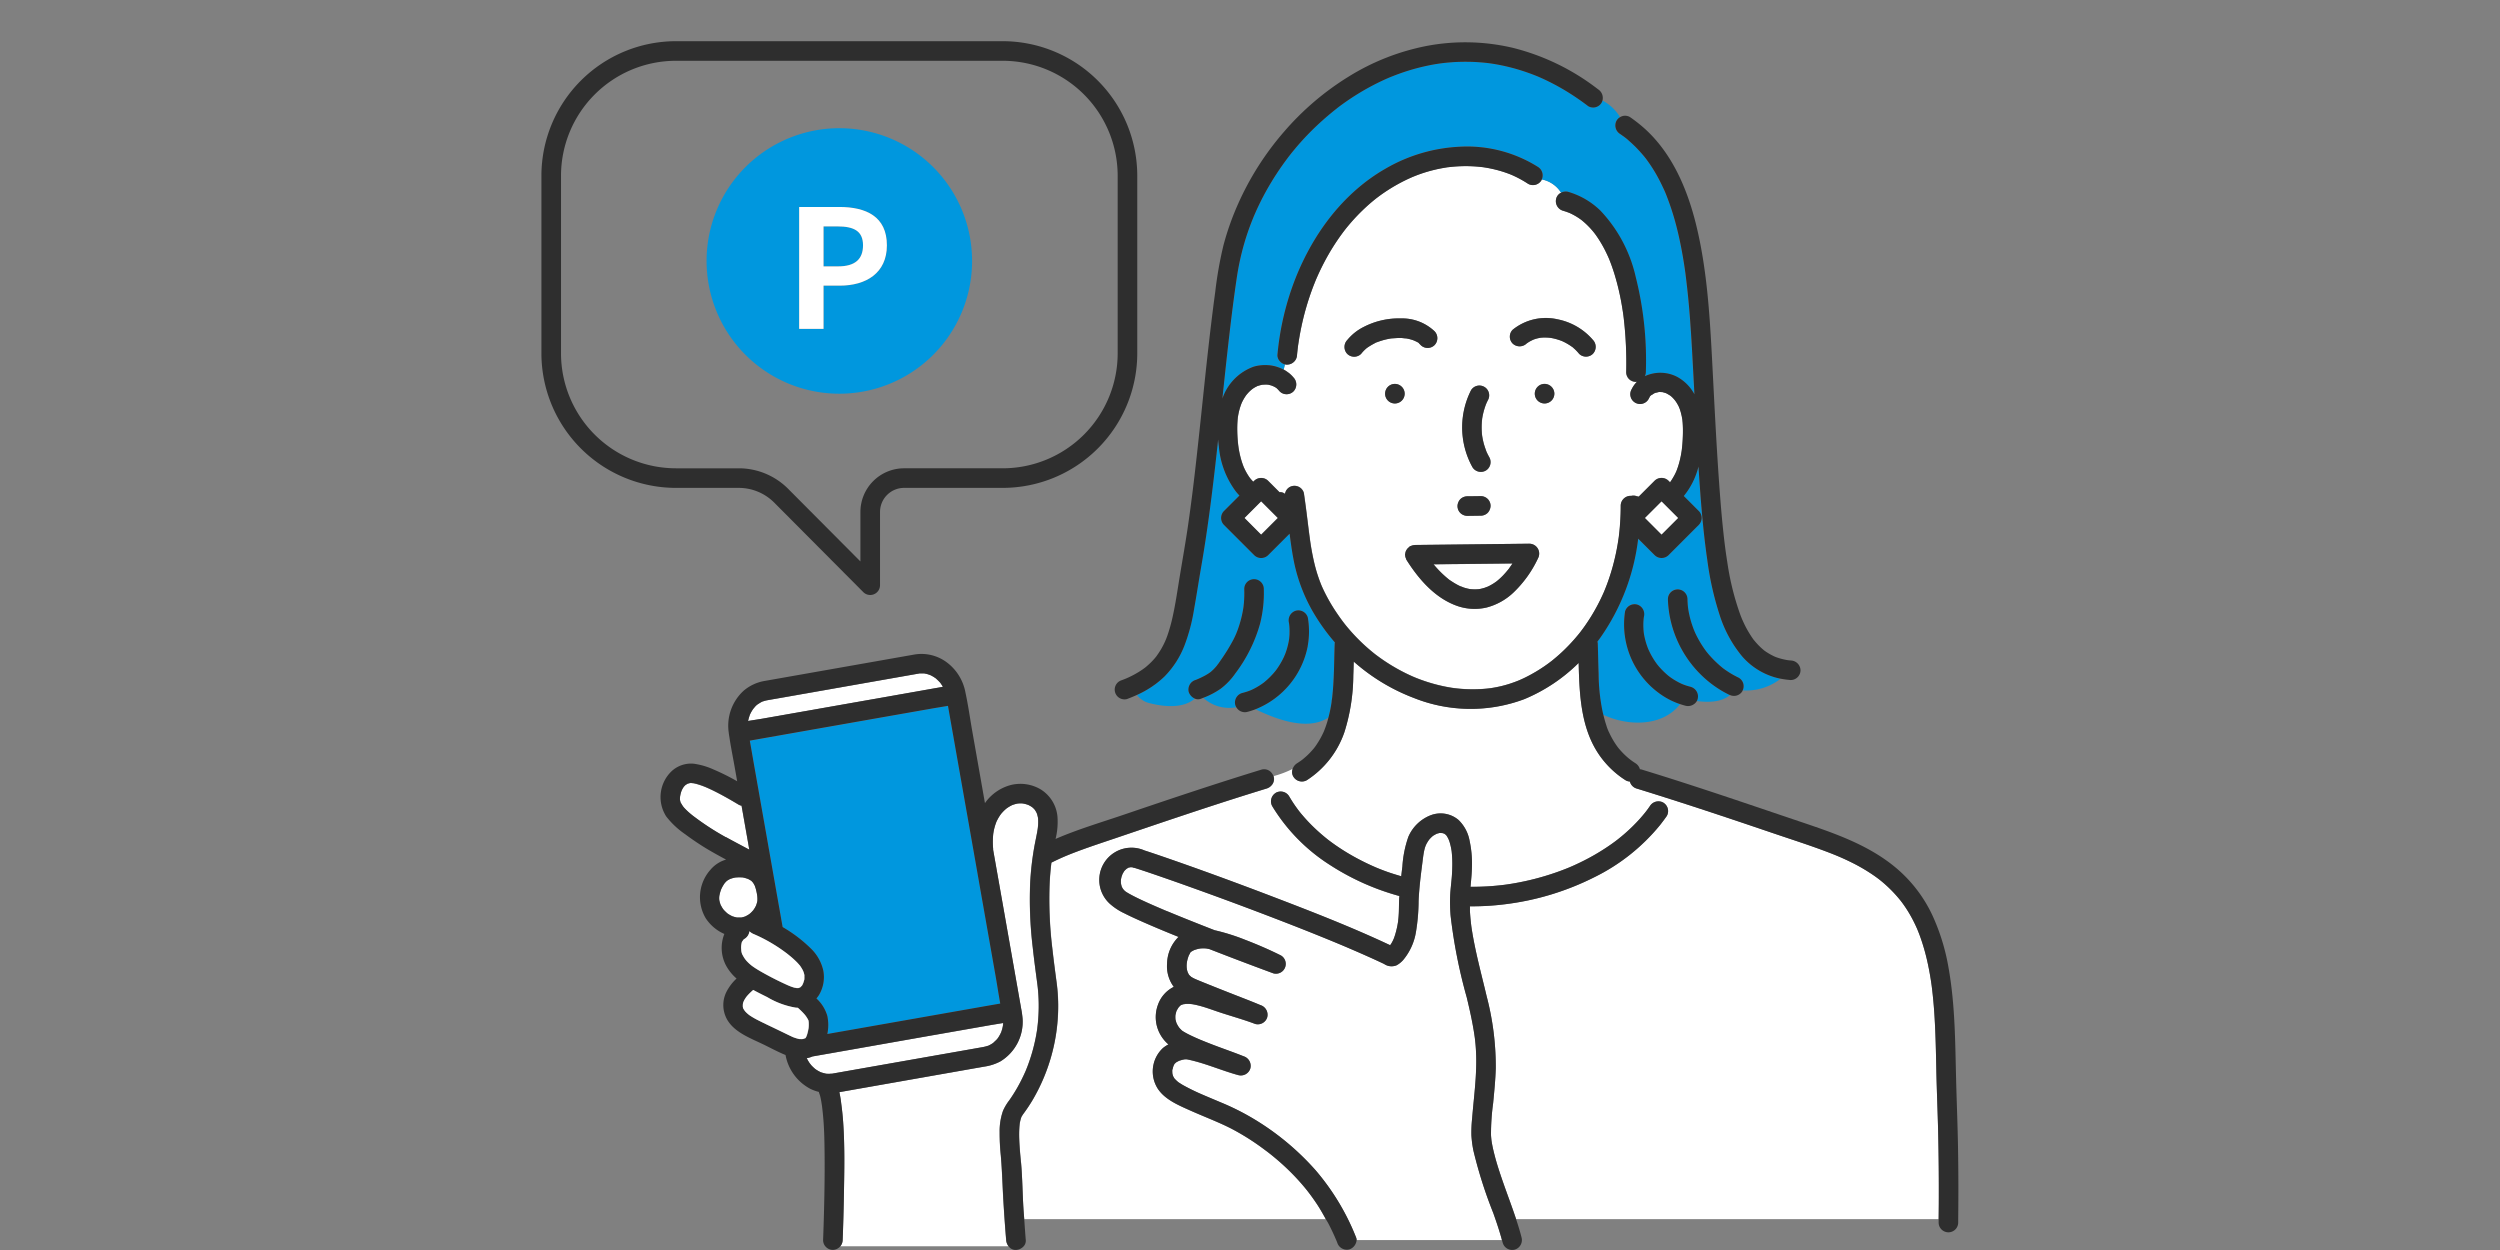 <svg xmlns="http://www.w3.org/2000/svg" xmlns:xlink="http://www.w3.org/1999/xlink" width="340.411" height="170.206" viewBox="0 0 340.411 170.206">
  <rect x="0" y="0" width="340.411" height="170.206" fill="#808080" stroke="none"/>
  <defs>
    <clipPath id="clip-path">
      <rect id="長方形_5270" data-name="長方形 5270" width="192.939" height="164.597" fill="none"/>
    </clipPath>
  </defs>
  <g id="pict-use-point-2" transform="translate(-180 -915)">
    <rect id="長方形_5263" data-name="長方形 5263" width="340.411" height="170.206" transform="translate(180 915)" fill="none"/>
    <g id="グループ_7959" data-name="グループ 7959" transform="translate(253.722 920.609)">
      <g id="グループ_7958" data-name="グループ 7958" clip-path="url(#clip-path)">
        <path id="パス_6013" data-name="パス 6013" d="M135.667,65.343l-.006-.019-.018-.04a.613.613,0,0,1,.024.059" transform="translate(27.82 13.389)" fill="#fff"/>
        <path id="パス_6014" data-name="パス 6014" d="M82.037,38.791l.124.016c-.07-.016-.122-.024-.124-.016" transform="translate(16.825 7.955)" fill="#fff"/>
        <path id="パス_6015" data-name="パス 6015" d="M135.644,65.286l-.006-.013,0,.01v0" transform="translate(27.819 13.387)" fill="#fff"/>
        <path id="パス_6016" data-name="パス 6016" d="M112.621,4l.014.006.023.011L112.621,4" transform="translate(23.098 0.821)" fill="#fff"/>
        <path id="パス_6017" data-name="パス 6017" d="M75.622,71.277l.016-.013-.016.011c-.067.052-.12.107,0,0" transform="translate(15.495 14.616)" fill="#fff"/>
        <path id="パス_6018" data-name="パス 6018" d="M75.674,71.235a.387.387,0,0,0-.043.029l-.008.006c.017-.011.034-.025.052-.035" transform="translate(15.51 14.61)" fill="#fff"/>
        <path id="パス_6019" data-name="パス 6019" d="M93.784,80.8c.016-.1.033-.545.028-.183,0-.146.039-.3.054-.443.28-2.437.257-4.893.343-7.34a1.323,1.323,0,0,1,.024-.2,27.637,27.637,0,0,1-2.943-4.1,22.715,22.715,0,0,1-2.7-7.278c-.217-1.135-.372-2.281-.518-3.427q-1.466,1.464-2.931,2.931a1.354,1.354,0,0,1-1.885,0l-4.127-4.129a1.351,1.351,0,0,1,0-1.884q1.056-1.057,2.113-2.113c-.165-.17-.323-.345-.469-.525a11.9,11.9,0,0,1-2.338-6.162c-.039-.309-.07-.621-.1-.936-.057.525-.112,1.052-.17,1.577-.581,5.258-1.226,10.514-2.133,15.727-.336,1.937-.629,3.88-.977,5.815a24.62,24.62,0,0,1-1.286,4.881A12.333,12.333,0,0,1,71,77.318a13.155,13.155,0,0,1-3.714,2.469,3.045,3.045,0,0,0,1.782,1.134c1.882.47,4.512.752,6.106-.637a1.552,1.552,0,0,1-.828-.9,1.366,1.366,0,0,1,.93-1.639l.286-.114c.112-.049.223-.1.334-.148.235-.11.468-.224.694-.351.188-.1.372-.217.552-.339.059-.04.118-.088.178-.13l.024-.018c.019-.017.04-.033.06-.049a6.6,6.6,0,0,0,.76-.786.856.856,0,0,0,.053-.077c.09-.18.057-.1,0,0-.008.014-.013.025-.023.043a1.911,1.911,0,0,1,.169-.228c.118-.163.233-.329.346-.5a25.522,25.522,0,0,0,1.739-2.833c.076-.152.151-.306.222-.462.018-.039.1-.229.118-.262.108-.259.207-.522.3-.786a15.8,15.8,0,0,0,.522-1.847c.067-.313.125-.629.174-.945l.022-.146.008-.072c.016-.148.031-.3.045-.446a15.633,15.633,0,0,0,.045-1.856,1.332,1.332,0,0,1,2.664,0,16.94,16.94,0,0,1-.522,4.734,20.214,20.214,0,0,1-3.333,6.694,9.2,9.2,0,0,1-1.98,2.092,10.591,10.591,0,0,1-2.42,1.265,5.283,5.283,0,0,0,4.5,1.287,1.441,1.441,0,0,1-.139-.3,1.344,1.344,0,0,1,.93-1.638c.264-.066.525-.142.782-.231.125-.043.248-.09.371-.139l.025-.011.086-.04a9.331,9.331,0,0,0,1.323-.745c.112-.076.223-.154.331-.235l.049-.036,0,0c.167-.143.339-.281.5-.43a10.409,10.409,0,0,0,.95-.993c.054-.065.106-.13.158-.2.016-.022.1-.127.135-.181.128-.181.252-.364.369-.552a10.875,10.875,0,0,0,.633-1.165c.042-.092.172-.427.069-.149.035-.1.075-.189.111-.284.077-.206.147-.416.211-.627A10.531,10.531,0,0,0,88,72.223a.471.471,0,0,1,.016-.119c0-.034.008-.064.01-.074.01-.1.018-.2.024-.3.016-.219.022-.439.02-.659,0-.236-.012-.474-.033-.71,0-.022-.019-.176-.029-.274C88,70.042,88,70,87.987,69.955a1.371,1.371,0,0,1,.93-1.639,1.337,1.337,0,0,1,1.639.93,11.082,11.082,0,0,1-.01,3.841,11.62,11.62,0,0,1-7.115,8.649c3.162,1.529,7.193,2.91,9.926,1.133.1-.382.192-.765.268-1.152.059-.3.112-.612.159-.919" transform="translate(13.799 9.232)" fill="#0097de"/>
        <path id="パス_6020" data-name="パス 6020" d="M139.026,73.924a16.72,16.72,0,0,1-3.1-5.724,41.747,41.747,0,0,1-1.651-7.369c-.449-3.075-.734-6.17-.964-9.268q-.13-1.746-.241-3.495a10.179,10.179,0,0,1-2,4.007l2.046,2.046a1.347,1.347,0,0,1,0,1.884l-4.129,4.129a1.352,1.352,0,0,1-1.884,0l-2.246-2.246a29.421,29.421,0,0,1-5.1,13.405c-.147.206-.3.407-.451.609a1.364,1.364,0,0,1,.048.3c.048,1.369.063,2.739.114,4.108a26.172,26.172,0,0,0,.276,3.633c0,.03.011.06.013.08.012.081.024.161.037.243.022.146.046.29.072.436q.076.434.171.864c.022.1.048.193.071.289,3.378,1.6,8.107,1.637,10.47-1.45a10.207,10.207,0,0,1-2.523-1.244,11.6,11.6,0,0,1-4.982-11.389,1.348,1.348,0,0,1,1.639-.93,1.364,1.364,0,0,1,.93,1.639s-.011.061-.02.113l-.006.037c-.013.135-.028.27-.036.4-.018.253-.024.507-.021.762s.019.506.045.758l.011.07a.27.27,0,0,1,.013.127c.017.1.034.2.053.3a9.829,9.829,0,0,0,.351,1.324c.043.129.089.257.139.383.016.043.036.093.049.127.08.18.161.358.249.534a10.555,10.555,0,0,0,.7,1.186c.066.1.135.2.206.292l.014.02c-.023-.033-.02-.033.063.083.127.155.254.31.388.459a10.126,10.126,0,0,0,.983.959c.063.055.128.107.193.161.034.024.149.113.176.133q.268.193.547.368c.2.125.406.242.616.352.1.054.211.107.317.158.019.008.082.037.134.063l.106.045c.064.025.126.049.19.072.1.035.192.069.288.1.211.069.423.129.637.183a1.354,1.354,0,0,1,.932,1.638,1.169,1.169,0,0,1-.122.3c1.685.223,3.392.146,4.541-.813-.053-.019-.106-.036-.157-.06a14.436,14.436,0,0,1-3.01-1.975,15.1,15.1,0,0,1-5.312-11.028,1.332,1.332,0,0,1,2.664,0c.006.272.021.546.043.817.012.141.03.281.043.421.008.048.016.1.023.145a13.205,13.205,0,0,0,.343,1.54,13.422,13.422,0,0,0,.441,1.289l.051.124,0,.01c.054.116.1.233.159.348q.139.295.293.584a13.949,13.949,0,0,0,.729,1.217q.2.3.409.58c.019.025.037.051.057.075v0c.07.084.137.17.207.254A14.929,14.929,0,0,0,136.4,75.5l.125.094c.088.064.177.128.266.189.18.124.362.245.546.359a12.817,12.817,0,0,0,1.244.681,1.329,1.329,0,0,1,.521,1.718,7.6,7.6,0,0,0,5.163-1.59c-.108-.02-.217-.041-.325-.066a9.368,9.368,0,0,1-4.91-2.963" transform="translate(24.471 9.858)" fill="#0097de"/>
        <path id="パス_6021" data-name="パス 6021" d="M179.116,134.214c-.065-2.828-.189-5.654-.249-8.483-.053-2.508-.1-5.017-.258-7.52-.082-1.268-.194-2.534-.353-3.794-.008-.071-.018-.142-.026-.212l-.008-.06-.065-.453q-.069-.452-.145-.9c-.11-.631-.233-1.261-.374-1.887a27.919,27.919,0,0,0-1.024-3.506c-.1-.283-.216-.563-.329-.841-.03-.066-.058-.133-.087-.2-.059-.131-.118-.263-.18-.392q-.376-.8-.823-1.563a17.5,17.5,0,0,0-1.032-1.552c-.011-.016-.09-.119-.125-.164s-.057-.072-.066-.083c-.1-.122-.2-.242-.3-.362-.187-.221-.38-.437-.577-.648a18.092,18.092,0,0,0-1.387-1.332c-.127-.11-.255-.217-.384-.323l-.174-.14c-.011-.01-.046-.036-.077-.06s-.077-.06-.092-.071l-.177-.131c-.119-.088-.239-.174-.359-.258a24.235,24.235,0,0,0-3.132-1.846c-.546-.271-1.1-.527-1.662-.769-.034-.014-.38-.159-.093-.04l-.206-.086c-.137-.058-.276-.113-.415-.17q-.418-.166-.836-.327c-2.474-.942-5-1.746-7.509-2.6-4.852-1.65-9.711-3.281-14.594-4.832q-1.968-.625-3.941-1.234a1.337,1.337,0,0,1-.918-.954,1.188,1.188,0,0,1-.586-.172,12.516,12.516,0,0,1-3.563-3.412c-2.527-3.637-2.727-8.21-2.826-12.563a23.11,23.11,0,0,1-7.39,4.929,20.852,20.852,0,0,1-15.081-.17,26.556,26.556,0,0,1-8.157-4.943c-.016.634-.031,1.269-.058,1.9a26.127,26.127,0,0,1-1.211,7.715,12.668,12.668,0,0,1-5.12,6.541,1.353,1.353,0,0,1-1.823-.478,1.123,1.123,0,0,1-.167-.468c0-.013-.007-.026-.008-.04a1.3,1.3,0,0,1,.04-.442c.007-.028.01-.054.018-.081l0-.017a13.474,13.474,0,0,1-2.58.973.44.44,0,0,1,.017.042,1.265,1.265,0,0,1-.337,1.267,1.419,1.419,0,0,1-.593.371q-1.157.354-2.311.716c-6.151,1.926-12.25,4.008-18.354,6.075-1.191.4-2.385.8-3.572,1.216q-.906.318-1.805.658-.447.17-.889.348l-.415.169-.094.04-.1.043c-.6.259-1.2.539-1.788.833v0c-.012.094-.023.187-.035.281q-.139,1.184-.2,2.373a55.481,55.481,0,0,0,.364,9.067q.127,1.144.275,2.286.076.6.154,1.191c.013.093.025.187.037.281.006.043.011.074.013.1l.1.75a24.18,24.18,0,0,1,.2,4.037,25.291,25.291,0,0,1-3.484,11.98q-.535.9-1.152,1.739a5.04,5.04,0,0,0-.372.571l0,.006,0,.007c-.031.1-.064.193-.092.292-.055.2-.093.4-.129.6a.329.329,0,0,1-.02.154l0,.013c-.012.121-.022.242-.03.364-.034.529-.033,1.062-.014,1.592.036,1.05.141,2.1.236,3.143.192,2.128.2,4.274.336,6.409.029.439.066.876.1,1.315H95.735c-.371-.671-.744-1.342-1.167-1.984q-.39-.593-.809-1.165c-.108-.149-.219-.3-.33-.442-.031-.039-.161-.207-.184-.237l-.2-.253q-.92-1.132-1.95-2.169-.88-.888-1.827-1.705-.54-.466-1.1-.911l-.174-.136-.045-.036-.036-.028c-.177-.134-.356-.269-.534-.4a32.661,32.661,0,0,0-4.6-2.9c-.891-.45-1.805-.847-2.724-1.236l-.319-.134-.355-.149-.791-.334c-.469-.2-.936-.4-1.4-.607-1.657-.742-3.7-1.6-4.554-3.327a4.356,4.356,0,0,1,.935-5.141,4.545,4.545,0,0,1,.741-.488,4.937,4.937,0,0,1-1.135-1.405,4.82,4.82,0,0,1-.29-4,4.3,4.3,0,0,1,2.155-2.435,4.671,4.671,0,0,1-.913-3.165,5.232,5.232,0,0,1,1.558-3.636c-1.626-.657-3.247-1.328-4.852-2.035-.85-.375-1.7-.758-2.526-1.18a8.1,8.1,0,0,1-1.808-1.152,4.387,4.387,0,0,1,4.555-7.405c.7.227,1.4.464,2.094.7,5.161,1.768,10.284,3.65,15.381,5.6,5.374,2.052,10.759,4.148,15.969,6.6.052-.076.123-.175.131-.189.078-.125.149-.254.217-.387.023-.045.123-.271.14-.3l0-.014c.028-.075.057-.148.082-.223.043-.122.083-.245.12-.368a12.215,12.215,0,0,0,.375-1.674c.006-.04.013-.08.021-.121,0-.017,0-.034,0-.047.016-.139.031-.277.045-.416.022-.248.039-.5.048-.745.024-.624.016-1.25.049-1.874.006-.113.019-.225.027-.339a33.726,33.726,0,0,1-9.515-4.268,24.655,24.655,0,0,1-7.795-7.961,1.35,1.35,0,0,1,.43-1.786c.017-.012.031-.027.048-.037a1.348,1.348,0,0,1,1.822.478c.207.353.423.7.652,1.042.216.319.442.633.675.94.029.036.088.112.124.157.074.092.148.183.223.274q.2.235.4.464a23.36,23.36,0,0,0,1.816,1.84q.49.445,1,.863c.1.08.194.158.29.235l.124.1q.251.192.506.378c.74.539,1.506,1.04,2.292,1.506q1.211.718,2.481,1.324c.241.115.482.227.725.336l.315.139.158.069.035.014.124.052.16.065c.106.045.213.087.322.129.216.086.431.169.65.249.718.266,1.453.488,2.188.706.051-.439.1-.879.157-1.316a14.935,14.935,0,0,1,.817-4.071A5.455,5.455,0,0,1,110.067,91a3.778,3.778,0,0,1,3.736.657,5.232,5.232,0,0,1,1.505,2.807,14.679,14.679,0,0,1,.324,3.614c-.017.9-.112,1.792-.194,2.685q1.5.009,2.987-.106.759-.06,1.515-.152c.063-.008.284-.037.276-.035l.274-.04c.24-.035.48-.074.718-.113a35.854,35.854,0,0,0,5.851-1.5q.721-.251,1.43-.534l.38-.153.066-.028.045-.019c.213-.092.425-.184.636-.281q1.3-.589,2.549-1.294t2.405-1.517q.291-.2.577-.417c.088-.065.175-.13.262-.2l.033-.024.041-.034c.351-.278.7-.563,1.034-.858a23.226,23.226,0,0,0,1.911-1.878c.287-.317.565-.644.832-.979.067-.084.231-.3.074-.092.06-.081.123-.161.182-.243.12-.161.237-.327.352-.492a1.367,1.367,0,0,1,1.823-.478c.019.011.035.027.054.039a1.336,1.336,0,0,1,.423,1.784c-.3.427-.609.84-.929,1.247a26.75,26.75,0,0,1-8.93,7.085,37.012,37.012,0,0,1-12.186,3.688,35.323,35.323,0,0,1-4.76.277c.007.269-.007.537.008.806.024.4.057.8.1,1.2.02.2.043.4.067.6l.025.2c.006.035.014.094.017.111.472,3.15,1.322,6.217,2.053,9.313a37.85,37.85,0,0,1,1.247,9.824c-.048,1.586-.206,3.166-.359,4.743a31.266,31.266,0,0,0-.29,4.347c.011.249.04.5.064.746.008.054.016.108.025.164.02.123.041.247.065.37.107.575.245,1.144.4,1.708.343,1.269.766,2.515,1.2,3.755.552,1.568,1.146,3.13,1.668,4.711H179.18q.013-.994.02-1.988.031-4.91-.084-9.819" transform="translate(11.07 14.376)" fill="#fff"/>
        <path id="パス_6022" data-name="パス 6022" d="M103.913,61.623c.172.08.024.006-.051-.023l.051.023" transform="translate(21.302 12.634)" fill="#fff"/>
        <path id="パス_6023" data-name="パス 6023" d="M103.549,59.1l-2.74.031.054.066a14.422,14.422,0,0,0,1.681,1.708c.086.072.174.143.26.215l.011.01a2.489,2.489,0,0,0,.358.257c.245.166.5.323.757.466.124.069.252.134.38.2l.163.075a1.865,1.865,0,0,1,.358.135c.127.042.254.082.383.117.151.041.3.076.458.106l.13.023a6.728,6.728,0,0,0,.7.034c.14,0,.278-.01.417-.023l.052,0,.047-.01a5.5,5.5,0,0,0,.747-.184c.125-.04.268-.114.4-.146l.17-.081a7.1,7.1,0,0,0,.652-.372c.143-.093.282-.192.421-.29.051-.047.108-.089.161-.134.241-.2.471-.421.692-.647q.371-.383.7-.8l.1-.121c.019-.025.039-.051.057-.077.111-.149.218-.3.322-.454.041-.06.076-.125.117-.186l-8,.089" transform="translate(20.676 12.103)" fill="#fff"/>
        <path id="パス_6024" data-name="パス 6024" d="M120.087,15.928c-.016.036-.027.072-.046.108a1.343,1.343,0,0,1-1.822.478,14.818,14.818,0,0,0-1.3-.764q-.307-.161-.624-.306c-.072-.034-.145-.065-.217-.1l-.212-.09a16.475,16.475,0,0,0-2.679-.805c-.23-.048-.46-.093-.693-.131-.148-.025-.3-.048-.447-.07h-.014c-.469-.055-.94-.1-1.412-.119a19.478,19.478,0,0,0-2.963.092c-.118.012-.235.027-.354.041l-.043,0-.072.012c-.2.031-.392.061-.587.1q-.584.1-1.161.245a19.569,19.569,0,0,0-2.467.772q-.177.069-.354.141l-.1.043c-.141.06-.281.122-.421.184q-.537.244-1.059.515-.989.512-1.923,1.116-.53.342-1.041.712c-.141.1-.281.207-.421.312l-.019.014h0c-.067.054-.137.107-.2.161q-.9.718-1.723,1.516-.808.777-1.546,1.623-.4.452-.771.922c-.043.055-.274.353-.233.3-.087.114-.174.229-.259.345a30.676,30.676,0,0,0-2.416,3.873q-.528,1.005-.987,2.044l-.159.368q-.11.266-.217.534c-.136.343-.268.691-.393,1.039a36.581,36.581,0,0,0-1.268,4.36q-.253,1.128-.435,2.27-.051.309-.1.621l-.008.06h0v0h0c-.011.069-.018.137-.027.206-.048.377-.089.757-.125,1.136a1.368,1.368,0,0,1-1.332,1.332,1.049,1.049,0,0,1-.3-.034.094.094,0,0,0-.019,0c-.049.234-.106.468-.157.7.024.013.046.033.07.046a4.548,4.548,0,0,1,.512.34c.057.042.117.08.172.124a4.181,4.181,0,0,1,.581.578,1.37,1.37,0,0,1,0,1.884,1.337,1.337,0,0,1-1.885,0,4.894,4.894,0,0,0-.423-.443h0c-.045-.031-.09-.061-.136-.092s-.116-.07-.175-.1-.469-.192-.142-.078c-.064-.023-.128-.047-.192-.069-.024-.007-.29-.084-.459-.124a.859.859,0,0,1-.088-.008c-.052,0-.1-.007-.154-.01-.086,0-.171-.006-.257,0-.115,0-.228.013-.342.019l-.017,0c-.2.049-.394.1-.592.16l-.045.013-.037.019c-.1.049-.2.1-.294.153s-.189.113-.281.175c-.02.013-.11.082-.154.113-.118.1-.235.2-.343.309-.133.131-.255.27-.376.412l-.011.012c-.061.086-.123.171-.181.259a6.412,6.412,0,0,0-.342.583c-.035.066-.069.134-.1.2-.011.022-.057.131-.078.182a8.718,8.718,0,0,0-.349,1.15q-.043.2-.08.394c0,.008-.035.221-.042.255-.025.2-.042.394-.057.592-.03.449-.039.9-.029,1.352q.014.723.081,1.444c.017.183.037.365.059.547.007.048.03.224.034.24.012.083.027.168.041.252a12.909,12.909,0,0,0,.31,1.364c.058.2.121.4.19.6.042.119.087.237.131.356l.018.047a8.37,8.37,0,0,0,.646,1.209c.064.1.133.2.2.292l.017.024c.125.155.257.307.4.452.017.018.037.034.054.052l.133-.131a1.352,1.352,0,0,1,1.884,0l1.552,1.552a1.051,1.051,0,0,1,.756.236,1.29,1.29,0,0,1,.926-1.053,1.336,1.336,0,0,1,1.639.93q.184,1.26.345,2.523c.088.678.17,1.358.254,2.037q.062.492.124.982c.022.168.047.335.066.5-.041-.37.014.1.026.188a34.106,34.106,0,0,0,.645,3.479c.141.57.3,1.134.492,1.69q.152.448.324.889c.024.059.048.119.071.178,0,.006.022.053.041.1s.049.117.053.124l.08.181a23.608,23.608,0,0,0,2.049,3.6q.345.508.712,1c.036.049.164.216.186.246.1.129.2.257.307.384q.685.837,1.44,1.612.732.752,1.524,1.441.428.372.87.724l.181.142.041.03c.136.1.271.2.409.3a24.986,24.986,0,0,0,3.6,2.176q.5.248,1.011.471l.089.039.206.087c.137.055.275.11.413.163q.982.378,1.993.665c.669.189,1.347.349,2.033.475.18.034.359.064.54.093.048.008.339.047.394.055.293.035.586.067.88.09a20.135,20.135,0,0,0,2.072.058q.519-.013,1.035-.052c.164-.012.327-.027.489-.043l.39-.046a15.931,15.931,0,0,0,2.56-.582q.649-.206,1.28-.463l.133-.054c.086-.039.172-.076.259-.116.2-.093.407-.189.607-.288a20.949,20.949,0,0,0,2.543-1.5q.333-.228.657-.469c.051-.037.363-.282.19-.142s.14-.111.188-.149q.62-.5,1.206-1.035a24.309,24.309,0,0,0,2.274-2.4c.1-.114.189-.23.283-.347l.111-.142h0c.158-.213.319-.423.474-.64q.515-.718.979-1.473a26.549,26.549,0,0,0,1.69-3.218c.04-.09.078-.181.118-.27l0-.012c.057-.141.116-.281.171-.422.113-.286.221-.574.324-.863q.334-.936.6-1.9a31.248,31.248,0,0,0,.838-4.029c.007-.061.02-.155.023-.174.008-.077.018-.153.027-.229q.034-.289.061-.578.052-.53.087-1.059.076-1.151.076-2.308a1.355,1.355,0,0,1,1.332-1.333c.031,0,.06.006.09.007a1.247,1.247,0,0,1,.639.006c.129.039.258.071.388.1l2.169-2.169a1.352,1.352,0,0,1,1.884,0l.218.217a9.7,9.7,0,0,0,.682-1.133c.054-.11.1-.221.157-.333l.031-.064c.006-.019.013-.041.024-.07.07-.194.142-.384.206-.58a12.192,12.192,0,0,0,.329-1.257q.076-.365.134-.735l.024-.164c.012-.1.024-.19.034-.286.045-.413.076-.829.1-1.244.024-.509.036-1.018.025-1.527-.006-.249-.017-.5-.036-.746-.007-.09-.017-.181-.024-.271,0-.046-.006-.077-.007-.1l-.014-.081a7.979,7.979,0,0,0-.359-1.436c-.012-.036-.182-.415-.037-.11-.031-.066-.06-.133-.093-.2a5.7,5.7,0,0,0-.294-.523c-.047-.076-.1-.148-.149-.221-.024-.03-.11-.143-.129-.166a4.99,4.99,0,0,0-.377-.388c-.065-.059-.133-.114-.2-.171l-.036-.02c-.154-.092-.3-.184-.462-.271l-.055-.025c-.04-.016-.081-.031-.123-.045-.065-.022-.131-.042-.2-.059-.048-.013-.129-.041-.2-.055a.428.428,0,0,1-.081,0,2.94,2.94,0,0,0-.415-.018.242.242,0,0,1-.07.027c-.1.024-.194.042-.289.069a.84.84,0,0,0-.281.094c.166-.074.183-.078.049-.017l-.087.045c-.1.052-.462.339-.215.112-.078.071-.325.225-.343.336.107-.146.118-.159.034-.04-.017.028-.035.054-.052.082a2.636,2.636,0,0,0-.137.258,1.332,1.332,0,1,1-2.3-1.345,3.712,3.712,0,0,1,.731-1.023,1.246,1.246,0,0,1-1.473-1.314,53.522,53.522,0,0,0-.337-7.326c-.018-.152-.039-.3-.057-.457l-.014-.1q-.052-.365-.11-.73-.114-.714-.254-1.423c-.182-.917-.4-1.828-.658-2.727a25.889,25.889,0,0,0-.847-2.473l-.087-.21c-.028-.064-.064-.147-.071-.165q-.112-.253-.231-.5c-.172-.363-.357-.722-.553-1.074q-.273-.488-.58-.957-.161-.246-.33-.484c-.048-.066-.1-.134-.146-.2-.008-.013-.033-.045-.057-.077.094.129-.1-.122-.134-.166l-.154-.184c-.112-.13-.225-.258-.342-.383-.229-.246-.468-.481-.718-.7-.13-.117-.265-.228-.4-.34-.06-.045-.121-.089-.182-.133a9.01,9.01,0,0,0-.811-.513c-.149-.083-.3-.163-.454-.236-.066-.033-.133-.063-.2-.094l-.011,0c-.289-.111-.578-.213-.877-.3a1.357,1.357,0,0,1-.93-1.639,1.249,1.249,0,0,1,.683-.822,4.034,4.034,0,0,0-2.63-1.809m-9.649,28.728a1.332,1.332,0,1,1,2.3,1.345c-.08.158-.155.318-.225.48l-.052.133c-.036.094-.07.188-.1.282a9.665,9.665,0,0,0-.289,1.038c-.043.2-.078.392-.11.589l0,.029c-.008.09-.019.181-.028.271a10.043,10.043,0,0,0-.035,1.077c0,.2.014.4.03.6.007.08.014.159.023.239,0,.029.007.06.01.087a10.532,10.532,0,0,0,.228,1.089c.1.348.221.682.34,1.022a.056.056,0,0,1,.006.02c.007.013.008.017.023.048l.1.217q.132.269.278.53a1.332,1.332,0,1,1-2.3,1.345,11.2,11.2,0,0,1-.193-10.44m-1.717,15.236a1,1,0,0,1,.275-.429,1.385,1.385,0,0,1,.942-.389l.231,0,1.61-.023a1.373,1.373,0,0,1,.942.39,1.341,1.341,0,0,1,.389.941,1.486,1.486,0,0,1-.389.942,1.386,1.386,0,0,1-.942.39l-.231,0-1.61.022a1.366,1.366,0,0,1-.942-.389,1.344,1.344,0,0,1-.389-.942,1,1,0,0,1,.114-.513M97.765,38.051q-.085.031-.17.065c-.134.054-.111.045.069-.03a1.159,1.159,0,0,0-.324.149,9.713,9.713,0,0,0-1.117.677c.157-.123.18-.14.069-.052-.043.036-.086.071-.128.108-.084.072-.166.148-.246.227a5.2,5.2,0,0,0-.434.488,1.345,1.345,0,0,1-1.884,0,1.366,1.366,0,0,1,0-1.884,6.811,6.811,0,0,1,2.2-1.765,10.452,10.452,0,0,1,5.13-1.181,6.434,6.434,0,0,1,4.558,1.75,1.359,1.359,0,0,1,0,1.884,1.342,1.342,0,0,1-1.884,0c-.064-.069-.129-.136-.2-.2-.035-.033-.071-.064-.107-.094q-.159-.13.1.076c-.027-.1-.406-.263-.5-.31s-.192-.078-.272-.131l.1.063c.053.033.066.042,0,0a.965.965,0,0,0-.141-.071,5.988,5.988,0,0,0-.578-.168c-.094-.022-.188-.042-.283-.059-.039-.008-.078-.014-.118-.022-.2.006-.431-.045-.634-.053-.463-.017-.913.034-1.374.057l-.066.011c-.121.019-.241.041-.36.065-.24.048-.477.1-.712.172s-.465.141-.693.227m2.321,8.385a1.332,1.332,0,1,1,1.333-1.332,1.355,1.355,0,0,1-1.333,1.332m19.48,21.1a15.56,15.56,0,0,1-3.36,4.672,8.387,8.387,0,0,1-3.633,2.014,7.177,7.177,0,0,1-3.9-.182c-3.081-1.04-5.337-3.66-7.022-6.328a1.007,1.007,0,0,1-.048-.135c-.013-.03-.02-.06-.033-.092a1.173,1.173,0,0,1-.087-.38c0-.023-.013-.043-.014-.066a1.032,1.032,0,0,1,.04-.212,1.442,1.442,0,0,1,.03-.16,1.18,1.18,0,0,1,.178-.357,1.16,1.16,0,0,1,.07-.1,1.4,1.4,0,0,1,.2-.192,1.536,1.536,0,0,1,.137-.129.931.931,0,0,1,.123-.043,1.311,1.311,0,0,1,.136-.049,1.146,1.146,0,0,1,.343-.074c.024,0,.046-.016.07-.016l1.949-.022,8.368-.094,5.3-.059a1.347,1.347,0,0,1,1.15,2m.9-21.1A1.332,1.332,0,1,1,121.8,45.1a1.355,1.355,0,0,1-1.332,1.332m1.765-11.462a8.506,8.506,0,0,1,4.818,2.808,1.371,1.371,0,0,1,0,1.884,1.337,1.337,0,0,1-1.885,0,6.155,6.155,0,0,0-.75-.775,1.221,1.221,0,0,0-.216-.178h0l-.036-.022q-.237-.168-.487-.318t-.519-.287c-.09-.045-.181-.087-.271-.129l-.034-.017-.018-.007a8.568,8.568,0,0,0-1.114-.347c-.1-.023-.2-.043-.3-.061l-.169-.028-.182-.019c-.1-.008-.2-.014-.3-.018-.186-.007-.371-.006-.558,0-.1.006-.2.017-.3.024H119.9l-.033.007c-.2.043-.4.082-.594.14-.1.029-.2.06-.292.1-.041.014-.174.08-.176.08-.149.075-.3.147-.445.235-.092.055-.178.118-.269.176-.027.017-.023.013-.035.02s-.011.011-.042.037a1.371,1.371,0,0,1-1.884,0,1.337,1.337,0,0,1,0-1.885,7.168,7.168,0,0,1,6.109-1.42" transform="translate(16.125 2.894)" fill="#fff"/>
        <path id="パス_6025" data-name="パス 6025" d="M126.754,8.371c-.888-.675-1.8-1.312-2.751-1.9a31.1,31.1,0,0,0-2.832-1.561c-.249-.121-.5-.237-.751-.351-.107-.048-.215-.1-.323-.143l-.106-.046c.057.024.1.046-.04-.017l-.019-.008c-.462-.189-.927-.37-1.4-.536a27.261,27.261,0,0,0-2.85-.835q-.719-.17-1.449-.3c-.248-.045-.5-.084-.75-.122-.119-.017-.313-.04-.074-.011-.106-.013-.213-.028-.319-.04a26.352,26.352,0,0,0-5.649-.051c-.225.023-.451.047-.675.076l-.112.013c-.1.017-.206.03-.31.046q-.7.107-1.385.249-1.35.278-2.67.687c-.881.272-1.746.589-2.6.938l-.027.011-.089.039c-.111.048-.223.1-.335.147-.19.084-.381.172-.571.26q-.64.3-1.268.63a34.064,34.064,0,0,0-4.718,3l-.159.121-.243.192q-.271.215-.539.436-.535.441-1.052.9-1.059.944-2.044,1.966t-1.9,2.121c-.16.193-.319.387-.475.583-.078.1-.157.2-.234.3l-.048.063-.007.008c-.29.388-.581.775-.86,1.17a38.511,38.511,0,0,0-2.932,4.882q-.313.624-.6,1.257c-.1.228-.206.457-.3.686l-.074.174c-.035.083-.069.165-.1.248q-.533,1.311-.962,2.661a35.667,35.667,0,0,0-1.267,5.59c-.372,2.527-.668,4.864-.975,7.5-.341,2.921-.65,5.847-.957,8.773A6.979,6.979,0,0,1,81.2,43.832a5.055,5.055,0,0,1,.916-.184c.082-.01.164-.016.246-.022a5.559,5.559,0,0,1,.8,0c.052,0,.1,0,.154.008a5.452,5.452,0,0,1,.945.182c.053.016.1.035.155.052a5.186,5.186,0,0,1,.762.313c.036.018.076.027.111.046.052-.235.107-.47.157-.7-.01,0-.017-.01-.027-.012a1.376,1.376,0,0,1-.377-.17,1.5,1.5,0,0,1-.306-.274c-.014-.018-.029-.034-.043-.051a1.271,1.271,0,0,1-.19-.335c-.008-.022-.013-.042-.02-.064a1.02,1.02,0,0,1-.051-.39A38.008,38.008,0,0,1,86.942,31.68c2.434-6.06,6.506-11.547,12.247-14.826a22.172,22.172,0,0,1,10.231-2.977,18.116,18.116,0,0,1,10.484,2.755,1.356,1.356,0,0,1,.524,1.714,4.039,4.039,0,0,1,2.63,1.81,1.339,1.339,0,0,1,.956-.108,10.482,10.482,0,0,1,4.391,2.564A19.3,19.3,0,0,1,133.2,31.6a46.651,46.651,0,0,1,1.388,12.98,1.349,1.349,0,0,1-.139.566,5,5,0,0,1,4.368.072,5.86,5.86,0,0,1,2.384,2.39q-.163-3.095-.334-6.189c-.175-3.085-.392-6.17-.763-9.238-.027-.222-.054-.445-.083-.666l-.029-.221,0-.025v-.006c-.049-.346-.1-.692-.149-1.036q-.161-1.074-.358-2.139c-.254-1.369-.557-2.73-.929-4.072a35.585,35.585,0,0,0-1.286-3.79q-.014-.033-.022-.054l-.012-.025-.076-.176c-.064-.145-.128-.289-.194-.434-.125-.271-.254-.54-.389-.806q-.418-.83-.9-1.622c-.317-.517-.656-1.022-1.018-1.509-.017-.022-.045-.064-.07-.1l.031.049c-.03-.048-.077-.1-.112-.142-.093-.117-.188-.234-.284-.348q-.289-.345-.594-.676a16.925,16.925,0,0,0-1.293-1.253,6.549,6.549,0,0,0-.7-.577c.321.208-.1-.075-.168-.122-.124-.089-.249-.178-.376-.265a1.365,1.365,0,0,1-.477-1.822,1.2,1.2,0,0,1,.478-.47,6.1,6.1,0,0,0-2.4-2.272,1.49,1.49,0,0,1-.118.293,1.335,1.335,0,0,1-1.822.478" transform="translate(15.782 0.477)" fill="#0097de"/>
        <path id="パス_6026" data-name="パス 6026" d="M80.131,73.35c.118-.046.081-.035.016-.007l-.022.01.006,0" transform="translate(16.433 15.037)" fill="#fff"/>
        <path id="パス_6027" data-name="パス 6027" d="M84.484,67.57c.016-.1.013-.1.007-.076s-.011.078-.013.1l.006-.028" transform="translate(17.326 13.84)" fill="#fff"/>
        <path id="パス_6028" data-name="パス 6028" d="M84.478,67.579l0,.016,0,.01a.078.078,0,0,1,0-.025" transform="translate(17.326 13.86)" fill="#fff"/>
        <path id="パス_6029" data-name="パス 6029" d="M80.129,73.347h0l-.028.013.031-.014" transform="translate(16.428 15.043)" fill="#fff"/>
        <path id="パス_6030" data-name="パス 6030" d="M124.561,66.9l0-.006V66.9" transform="translate(25.547 13.718)" fill="#fff"/>
        <path id="パス_6031" data-name="パス 6031" d="M126.091,70.442l-.014-.019,0,0,.018.024" transform="translate(25.857 14.442)" fill="#fff"/>
        <path id="パス_6032" data-name="パス 6032" d="M106.385,14.232h0" transform="translate(21.819 2.919)" fill="#fff"/>
        <path id="パス_6033" data-name="パス 6033" d="M124.558,66.869l.007.04a.822.822,0,0,0-.013-.118c-.006-.016-.007,0,.006.078" transform="translate(25.544 13.697)" fill="#fff"/>
        <path id="パス_6034" data-name="パス 6034" d="M126.083,70.432c-.019-.027-.039-.053-.059-.08.016.022.041.057.057.076l0,0" transform="translate(25.847 14.429)" fill="#fff"/>
        <path id="パス_6035" data-name="パス 6035" d="M179.617,150.851c-.049-3.09-.178-6.176-.258-9.266-.134-5.155-.124-10.339-1.036-15.434a28.475,28.475,0,0,0-2.281-7.327,18.9,18.9,0,0,0-4.655-6.1c-3.986-3.439-9.041-5.049-13.944-6.705-6.176-2.087-12.347-4.2-18.569-6.148q-1.155-.362-2.311-.716a1.164,1.164,0,0,0-.265-.047,1.379,1.379,0,0,0-.6-.812q-.369-.235-.716-.5c-.023-.02-.231-.183-.265-.212-.142-.122-.283-.247-.421-.376q-.327-.309-.628-.646c-.089-.1-.175-.2-.258-.3l-.045-.054c.04.045-.114-.149-.134-.176a11.07,11.07,0,0,1-.926-1.515c-.065-.128-.128-.257-.189-.387-.036-.081-.245-.481-.075-.163a5.371,5.371,0,0,1-.319-.852c-.159-.471-.289-.951-.406-1.434-.022-.1-.049-.193-.07-.289-.065-.287-.121-.575-.171-.864-.027-.145-.051-.29-.074-.436l-.036-.243c0-.019-.008-.049-.013-.08a26.172,26.172,0,0,1-.276-3.633c-.052-1.369-.066-2.739-.116-4.108a1.3,1.3,0,0,0-.047-.3c.151-.2.3-.4.449-.607a29.433,29.433,0,0,0,5.1-13.405l2.246,2.245a1.352,1.352,0,0,0,1.884,0l4.127-4.129a1.345,1.345,0,0,0,0-1.884l-2.045-2.046a10.193,10.193,0,0,0,2-4.007c.076,1.165.153,2.331.241,3.495.231,3.1.515,6.193.964,9.268a41.744,41.744,0,0,0,1.651,7.369,16.723,16.723,0,0,0,3.1,5.724,9.364,9.364,0,0,0,4.908,2.963c.108.025.218.046.327.067a12.784,12.784,0,0,0,1.367.182,1.339,1.339,0,0,0,1.334-1.332,1.366,1.366,0,0,0-1.334-1.332c-.117-.011-.231-.025-.348-.035l-.086-.013q-.345-.056-.683-.139c-.221-.054-.436-.117-.652-.188-.1-.035-.21-.072-.312-.112-.023-.01-.048-.018-.07-.028a8.63,8.63,0,0,1-1.116-.611c-.092-.059-.18-.12-.268-.183l-.068-.049c-.157-.134-.317-.264-.468-.406a10.146,10.146,0,0,1-.91-.981c-.012-.013-.021-.022-.028-.031L151.8,81.5c-.067-.094-.137-.187-.2-.283q-.2-.291-.39-.6c-.26-.423-.5-.86-.712-1.308-.1-.207-.193-.418-.286-.629l0,.019a.407.407,0,0,0-.024-.059v0l0-.01-.031-.076c-.06-.151-.121-.3-.178-.453a36.54,36.54,0,0,1-1.774-7.132q-.074-.457-.141-.916c-.027-.172-.052-.346-.075-.518-.013-.087-.025-.175-.037-.262,0-.033-.007-.055-.01-.076l-.006-.045c-.092-.721-.181-1.442-.258-2.166-.165-1.505-.3-3.015-.419-4.525-.509-6.462-.805-12.935-1.148-19.407-.323-6.056-.711-12.2-2.166-18.11-1.223-4.969-3.377-9.985-7.352-13.374a20.094,20.094,0,0,0-1.645-1.262,1.292,1.292,0,0,0-1.344.007,1.216,1.216,0,0,0-.48.47,1.367,1.367,0,0,0,.478,1.823c.125.087.251.175.375.265.064.046.488.329.169.121a6.8,6.8,0,0,1,.7.577,17.152,17.152,0,0,1,1.292,1.255c.2.219.4.445.6.675.1.116.19.231.284.349.035.043.081.093.112.141-.014-.022-.022-.034-.031-.049.025.04.053.082.069.1.363.487.7.992,1.02,1.51s.622,1.069.9,1.621q.2.4.389.806l.2.434c.025.059.049.117.076.176l.01.025.023.054a35.6,35.6,0,0,1,1.286,3.791c.371,1.341.675,2.7.929,4.071.133.711.251,1.424.359,2.139.052.345.1.691.148,1.036v.006l0,.025.029.222c.028.222.054.443.081.665.374,3.068.589,6.153.765,9.238.117,2.063.224,4.126.334,6.189a5.855,5.855,0,0,0-2.385-2.39,5,5,0,0,0-4.368-.071,1.341,1.341,0,0,0,.139-.568,46.56,46.56,0,0,0-1.388-12.98,19.31,19.31,0,0,0-4.791-8.991,10.5,10.5,0,0,0-4.393-2.564,1.345,1.345,0,0,0-.956.108,1.253,1.253,0,0,0-.683.822,1.359,1.359,0,0,0,.932,1.639c.3.084.587.188.876.3l.011.006c.066.031.134.06.2.093.154.075.306.153.456.236a9.47,9.47,0,0,1,.811.513l.181.133c.135.112.271.223.4.34.251.223.488.458.718.7.117.125.23.253.341.384.052.06.1.122.153.184.037.043.229.294.136.166.024.031.046.064.057.076.049.066.1.134.146.2q.17.239.329.484.307.468.58.958c.2.351.381.71.554,1.074.08.166.154.333.23.5.007.018.043.1.072.165s.073.178.086.21A25.58,25.58,0,0,1,133,32.266c.259.9.477,1.809.659,2.727q.141.709.252,1.422.06.365.111.73l.015.1c.019.153.039.3.057.458a53.119,53.119,0,0,1,.337,7.325,1.349,1.349,0,0,0,1.334,1.333c.047,0,.093-.013.139-.019a3.7,3.7,0,0,0-.731,1.024,1.332,1.332,0,1,0,2.3,1.344c.043-.088.086-.175.137-.258l.052-.082c.086-.119.074-.106-.034.04.018-.111.265-.265.343-.336-.247.227.117-.06.214-.112l.087-.045c.135-.061.118-.057-.048.017a.813.813,0,0,1,.281-.093c.094-.028.193-.045.288-.069a.253.253,0,0,0,.069-.027,2.807,2.807,0,0,1,.417.017.414.414,0,0,0,.08,0c.071.014.151.043.2.055.066.018.133.037.2.059.043.013.083.03.124.045l.055.027c.157.086.306.18.46.27l.036.02c.066.058.135.112.2.171A4.981,4.981,0,0,1,141,48.8c.021.023.106.136.129.166.052.072.1.145.151.221a6,6,0,0,1,.294.523c.031.066.06.133.093.2-.145-.3.024.075.037.11a8.4,8.4,0,0,1,.359,1.436l.012.081c0,.024,0,.055.01.1.006.089.017.18.024.27.018.248.029.5.036.746.011.509,0,1.018-.027,1.527-.021.416-.051.83-.1,1.244-.011.1-.023.19-.034.286-.008.042-.02.131-.025.165q-.056.369-.134.735a12.244,12.244,0,0,1-.329,1.256c-.063.2-.135.387-.206.58a.613.613,0,0,1-.025.07c-.007.017-.016.037-.029.065-.052.111-.1.222-.158.333a9.31,9.31,0,0,1-.683,1.132l-.216-.217a1.352,1.352,0,0,0-1.884,0l-2.17,2.169c-.13-.028-.259-.061-.387-.1a1.247,1.247,0,0,0-.639-.006c-.031,0-.06-.007-.09-.006a1.355,1.355,0,0,0-1.333,1.332c0,.77-.024,1.54-.075,2.309q-.036.53-.087,1.058-.027.289-.061.578c-.008.076-.018.153-.028.229,0,.018-.014.112-.023.174a31,31,0,0,1-.836,4.029q-.269.958-.6,1.9c-.1.289-.211.576-.323.862-.057.141-.114.281-.171.422l0,.012c-.04.09-.078.18-.117.27a26.653,26.653,0,0,1-1.69,3.219q-.466.752-.979,1.473c-.155.216-.316.427-.474.64h0l-.112.142c-.093.117-.187.233-.283.348a24.444,24.444,0,0,1-2.274,2.4q-.586.537-1.205,1.034c-.048.039-.362.289-.188.149s-.141.1-.19.142c-.217.16-.435.317-.657.47a20.877,20.877,0,0,1-2.543,1.5c-.2.1-.4.2-.609.288-.087.04-.174.077-.259.116l-.131.055c-.421.17-.848.324-1.28.462a15.928,15.928,0,0,1-2.56.582l-.392.046c-.161.017-.325.031-.488.043-.345.027-.691.045-1.036.052a20.11,20.11,0,0,1-2.07-.058c-.294-.023-.587-.055-.88-.09-.057-.008-.346-.047-.4-.055-.18-.028-.36-.059-.54-.092q-1.029-.19-2.033-.476c-.674-.19-1.339-.413-1.992-.664-.139-.054-.277-.108-.413-.164-.031-.012-.229-.1-.206-.087l-.09-.039q-.51-.224-1.01-.471a25.1,25.1,0,0,1-3.6-2.175c-.136-.1-.272-.2-.407-.3l-.041-.031-.182-.142c-.294-.234-.584-.476-.87-.723q-.79-.691-1.524-1.443-.752-.775-1.44-1.612c-.1-.127-.2-.255-.306-.384-.022-.03-.149-.2-.186-.246-.246-.328-.482-.662-.713-1a23.776,23.776,0,0,1-2.047-3.6c-.028-.06-.054-.121-.081-.181,0-.007-.031-.074-.053-.124l-.04-.1c-.024-.059-.047-.118-.072-.178-.116-.294-.222-.59-.323-.889q-.282-.833-.492-1.69a34.44,34.44,0,0,1-.646-3.479c-.012-.087-.066-.558-.027-.188-.019-.168-.045-.335-.065-.5q-.065-.49-.124-.982c-.084-.678-.168-1.358-.254-2.037-.11-.841-.222-1.684-.346-2.523a1.335,1.335,0,0,0-1.639-.93,1.292,1.292,0,0,0-.926,1.054,1.052,1.052,0,0,0-.756-.237l-1.551-1.552a1.354,1.354,0,0,0-1.885,0c-.043.043-.087.088-.131.131-.018-.018-.037-.034-.055-.052-.137-.145-.27-.3-.394-.452l-.017-.023c-.067-.1-.135-.194-.2-.293a8.192,8.192,0,0,1-.646-1.209l-.019-.047c-.043-.118-.089-.235-.13-.354-.071-.2-.134-.4-.192-.6a12.922,12.922,0,0,1-.309-1.365c-.014-.084-.029-.168-.042-.252,0-.016-.025-.192-.033-.24-.022-.182-.042-.364-.059-.546-.043-.481-.072-.963-.081-1.445-.01-.451,0-.9.029-1.352.012-.2.031-.4.057-.59.006-.036.04-.248.042-.257q.036-.2.08-.394a8.648,8.648,0,0,1,.349-1.148c.021-.052.066-.16.077-.183.033-.067.066-.135.1-.2a6.42,6.42,0,0,1,.342-.583c.058-.088.118-.174.181-.258l.011-.013c.121-.141.243-.281.375-.412.11-.108.225-.208.343-.307.045-.033.135-.1.155-.114.09-.061.186-.119.281-.174s.2-.1.294-.154l.035-.019.047-.013c.2-.063.389-.111.59-.16l.018,0c.114-.006.228-.017.342-.019.086,0,.171,0,.257,0q.076,0,.152.011l.09.008c.169.039.435.116.458.124.065.02.128.045.193.067-.327-.113.074.041.142.078s.117.067.174.1.092.06.137.092h0a5.067,5.067,0,0,1,.423.443,1.335,1.335,0,0,0,1.884,0,1.369,1.369,0,0,0,0-1.884,4.182,4.182,0,0,0-.581-.578c-.054-.045-.114-.082-.171-.124a4.713,4.713,0,0,0-.512-.34c-.059-.033-.12-.06-.181-.092a5.065,5.065,0,0,0-.763-.312c-.052-.017-.1-.037-.155-.052a5.454,5.454,0,0,0-.945-.183c-.051,0-.1,0-.154-.007a5.375,5.375,0,0,0-.8,0c-.082.006-.165.012-.247.022a5.062,5.062,0,0,0-.915.184,6.981,6.981,0,0,0-4.255,4.346c.307-2.926.617-5.851.958-8.773.307-2.633.6-4.97.974-7.5a35.65,35.65,0,0,1,1.265-5.592q.428-1.349.963-2.66c.034-.083.069-.166.1-.249,0-.006.046-.108.074-.174.1-.229.2-.458.3-.684q.291-.634.6-1.258a38.133,38.133,0,0,1,2.932-4.881c.278-.4.57-.783.86-1.171l.006-.007c.014-.022.033-.042.047-.063.08-.1.157-.2.234-.3.158-.2.316-.39.476-.583q.909-1.1,1.9-2.12T93.2,10.654q.519-.461,1.053-.9c.177-.147.356-.293.537-.436.081-.064.163-.127.243-.192L95.189,9a34.009,34.009,0,0,1,4.72-3c.418-.219.839-.43,1.268-.63.188-.089.38-.176.571-.262l.335-.147.088-.037.026-.011c.854-.348,1.718-.666,2.6-.939s1.77-.5,2.672-.687c.458-.1.921-.177,1.383-.248.1-.017.207-.029.311-.046l.111-.014c.225-.028.45-.053.675-.075a26.273,26.273,0,0,1,5.649.049l.321.04c-.242-.029-.047-.006.074.012.251.036.5.077.75.121q.728.128,1.449.3a27.248,27.248,0,0,1,2.849.836q.707.249,1.4.536l.018.007L122.44,4.8l.04.016.017.007.106.047c.107.046.215.094.321.142.252.113.5.23.752.351a31.235,31.235,0,0,1,2.832,1.561c.948.587,1.864,1.224,2.752,1.9a1.334,1.334,0,0,0,1.822-.477,1.546,1.546,0,0,0,.117-.293,1.394,1.394,0,0,0-.6-1.53A31.313,31.313,0,0,0,118.953.868,28.209,28.209,0,0,0,107.22.628,31.568,31.568,0,0,0,96.643,4.792a37.738,37.738,0,0,0-8.784,7.49,39.36,39.36,0,0,0-6.281,9.861,37.4,37.4,0,0,0-1.98,5.6,52.8,52.8,0,0,0-1.123,6.345c-.721,5.319-1.275,10.659-1.835,16-.281,2.675-.564,5.351-.872,8.024-.3,2.648-.621,5.181-.982,7.684-.345,2.395-.77,4.773-1.163,7.159-.3,1.825-.56,3.66-.966,5.465a22.063,22.063,0,0,1-.676,2.419c-.059.169-.122.337-.187.5-.023.061-.121.358-.065.17s-.047.107-.074.165c-.163.358-.339.709-.535,1.048s-.416.663-.642.982l-.011.016c-.053.065-.106.131-.161.2-.133.159-.272.313-.416.464a10.9,10.9,0,0,1-.91.839c-.022.019-.046.037-.069.055-.077.057-.154.114-.233.17-.188.135-.383.263-.578.386q-.56.347-1.151.635c-.194.1-.389.182-.586.27l-.242.1-.392.149a1.333,1.333,0,0,0,.709,2.569q.694-.258,1.368-.565a13.154,13.154,0,0,0,3.714-2.469A12.334,12.334,0,0,0,74.3,82.216a24.619,24.619,0,0,0,1.286-4.881c.348-1.934.641-3.878.977-5.815.907-5.212,1.551-10.469,2.133-15.727.058-.525.112-1.051.17-1.577q.038.474.1.936A11.9,11.9,0,0,0,81.3,61.315q.219.271.469.525l-2.114,2.113a1.352,1.352,0,0,0,0,1.884q2.064,2.064,4.129,4.129a1.354,1.354,0,0,0,1.885,0l2.93-2.931c.147,1.146.3,2.292.518,3.427a22.717,22.717,0,0,0,2.7,7.278,27.636,27.636,0,0,0,2.943,4.1,1.5,1.5,0,0,0-.025.2c-.086,2.448-.063,4.9-.343,7.34-.014.145-.052.3-.053.443,0-.362-.012.081-.028.183-.047.307-.1.615-.159.92-.076.387-.168.77-.268,1.152-.057.213-.111.427-.176.637-.084.276-.176.548-.277.818-.046.121-.092.239-.139.357-.018.047-.028.071-.031.082-.02.043-.043.086-.061.127a11.372,11.372,0,0,1-.885,1.588c-.088.134-.181.265-.276.4l-.028.036c-.014.016-.094.119-.124.155a10.623,10.623,0,0,1-.74.805c-.245.24-.5.464-.768.681l-.019.017-.217.16c-.178.127-.359.247-.544.365a1.464,1.464,0,0,0-.6.793c-.008.027-.011.053-.018.08a1.246,1.246,0,0,0-.04.442c0,.014.007.027.008.041a1.142,1.142,0,0,0,.168.466,1.352,1.352,0,0,0,1.822.478,12.651,12.651,0,0,0,5.119-6.54,26.1,26.1,0,0,0,1.214-7.715c.025-.635.041-1.269.058-1.9a26.518,26.518,0,0,0,8.157,4.943,20.846,20.846,0,0,0,15.081.17,23.126,23.126,0,0,0,7.39-4.928c.1,4.352.3,8.925,2.826,12.562a12.5,12.5,0,0,0,3.562,3.412,1.182,1.182,0,0,0,.587.174,1.339,1.339,0,0,0,.918.954c1.316.4,2.628.817,3.941,1.234,4.883,1.551,9.741,3.183,14.592,4.831,2.505.852,5.035,1.656,7.51,2.6.278.106.558.215.836.327.137.055.277.112.413.169l.207.086c-.287-.119.058.025.092.04q.842.363,1.663.77a24.228,24.228,0,0,1,3.132,1.845c.121.084.24.171.359.258l.177.133c.014.01.057.045.092.07l.077.061.174.14c.129.106.258.213.384.322a18.314,18.314,0,0,1,1.387,1.332c.2.212.388.428.577.648.1.119.2.24.3.362.01.012.041.049.066.083l.125.164a16.84,16.84,0,0,1,1.032,1.553q.45.761.823,1.562c.061.13.122.26.18.392.03.066.058.133.088.2.113.28.224.559.329.841a28.349,28.349,0,0,1,1.023,3.507q.211.938.374,1.887.078.45.145.9c.023.152.043.3.066.454l.007.059c.01.071.019.142.027.212.16,1.261.271,2.526.353,3.794.161,2.5.206,5.013.259,7.521.059,2.828.183,5.654.249,8.481q.11,4.91.084,9.819-.007.994-.021,1.99l0,.446a1.332,1.332,0,1,0,2.664,0c0-.148,0-.3,0-.446q.058-4.76-.02-9.52m-40.373-88.2,2.244,2.245-2.244,2.244Q138.123,66.016,137,64.9ZM85.586,46.72c0-.008.054,0,.124.016l-.124-.016m-.863,20.419L82.478,64.9l2.245-2.245L86.968,64.9q-1.124,1.121-2.245,2.244" transform="translate(13.278 0.026)" fill="#2e2e2e"/>
        <path id="パス_6036" data-name="パス 6036" d="M135.668,65.346c-.09-.292-.061-.145-.024-.053l.006.013.018.04" transform="translate(27.813 13.367)"/>
        <path id="パス_6037" data-name="パス 6037" d="M136.944,73.978a13.223,13.223,0,0,1-1.244-.68q-.277-.174-.546-.36c-.089-.061-.178-.125-.266-.189l-.125-.094a14.933,14.933,0,0,1-2.017-1.973c-.07-.084-.137-.17-.207-.254h0c-.018-.025-.037-.051-.057-.075q-.212-.286-.409-.58a14.139,14.139,0,0,1-.728-1.218q-.155-.289-.294-.584c-.055-.116-.1-.233-.159-.348l0-.01-.051-.124c-.167-.422-.316-.852-.441-1.288a13.174,13.174,0,0,1-.343-1.541c-.007-.048-.014-.1-.023-.145-.013-.14-.031-.28-.043-.421q-.034-.407-.043-.817a1.332,1.332,0,0,0-2.664,0A15.1,15.1,0,0,0,132.589,74.3a14.437,14.437,0,0,0,3.01,1.975c.051.024.1.041.157.06a1.329,1.329,0,0,0,1.667-.537c.017-.034.028-.07.042-.1a1.329,1.329,0,0,0-.521-1.718" transform="translate(26.104 12.704)" fill="#2e2e2e"/>
        <path id="パス_6038" data-name="パス 6038" d="M126.089,70.439c-.083-.117-.084-.116-.063-.084l.059.08,0,0" transform="translate(25.845 14.426)"/>
        <path id="パス_6039" data-name="パス 6039" d="M124.565,66.916a.272.272,0,0,0-.013-.127.794.794,0,0,1,.012.118v.008" transform="translate(25.545 13.698)"/>
        <path id="パス_6040" data-name="パス 6040" d="M131.424,74.868c-.215-.054-.428-.113-.637-.182-.1-.033-.193-.065-.288-.1l-.19-.072-.106-.046-.134-.063c-.107-.051-.213-.1-.318-.158q-.315-.165-.616-.352c-.186-.116-.369-.239-.547-.368l-.176-.133c-.064-.054-.129-.106-.193-.16a10.4,10.4,0,0,1-.982-.959c-.134-.149-.263-.3-.389-.459l.014.019-.018-.024,0,0c-.016-.019-.041-.054-.057-.076l-.014-.019c-.07-.1-.139-.194-.206-.292a10.864,10.864,0,0,1-.7-1.187c-.089-.176-.17-.354-.249-.534-.013-.034-.034-.082-.051-.125-.048-.127-.094-.254-.139-.383a10.254,10.254,0,0,1-.351-1.324c-.019-.1-.035-.2-.052-.3l0,.006v-.014l-.007-.039c-.013-.082-.011-.094-.006-.08,0-.033-.01-.061-.01-.069-.025-.253-.041-.506-.045-.759s0-.507.019-.76c.01-.136.023-.271.037-.406l.006-.036c.008-.052.019-.11.02-.114a1.364,1.364,0,0,0-.93-1.639,1.349,1.349,0,0,0-1.639.93,11.6,11.6,0,0,0,4.982,11.389,10.178,10.178,0,0,0,2.522,1.244c.246.082.493.157.742.219a1.391,1.391,0,0,0,1.517-.629,1.106,1.106,0,0,0,.122-.3,1.354,1.354,0,0,0-.93-1.639" transform="translate(25.086 13.048)" fill="#2e2e2e"/>
        <path id="パス_6041" data-name="パス 6041" d="M80.146,73.339l-.025.011h0l.022-.01" transform="translate(16.432 15.042)"/>
        <path id="パス_6042" data-name="パス 6042" d="M88.277,69.13a11.111,11.111,0,0,0,.011-3.841,1.338,1.338,0,0,0-1.639-.93A1.368,1.368,0,0,0,85.718,66c.007.043.013.087.022.13.01.1.028.252.029.274.022.236.031.474.033.71,0,.221,0,.44-.019.659-.007.1-.016.2-.025.3l-.01.074c.006-.024.008-.019-.006.075l-.006.028v.025l0-.01a10.491,10.491,0,0,1-.294,1.292c-.064.211-.134.421-.211.627-.035.1-.076.189-.111.284.1-.277-.027.058-.069.149a10.66,10.66,0,0,1-.633,1.165c-.117.188-.24.371-.369.552l-.134.181c-.053.065-.1.13-.158.194a10.578,10.578,0,0,1-.95.994c-.164.149-.335.287-.5.43l0,0-.049.036c-.108.081-.219.159-.331.235a9.262,9.262,0,0,1-1.323.745l-.086.04c.065-.028.1-.039-.014.007l-.007,0-.031.013.028-.012c-.123.048-.246.1-.37.139-.258.089-.518.165-.783.231a1.345,1.345,0,0,0-.93,1.638,1.537,1.537,0,0,0,.139.3,1.342,1.342,0,0,0,1.5.631,9.832,9.832,0,0,0,1.123-.362,11.621,11.621,0,0,0,7.114-8.649" transform="translate(16.069 13.189)" fill="#2e2e2e"/>
        <path id="パス_6043" data-name="パス 6043" d="M84.491,67.493a.485.485,0,0,0-.016.119l0-.016c0-.026.007-.065.012-.1" transform="translate(17.325 13.843)"/>
        <path id="パス_6044" data-name="パス 6044" d="M76.354,70.519c.057-.094.09-.178,0,0" transform="translate(15.66 14.442)"/>
        <path id="パス_6045" data-name="パス 6045" d="M79.517,73.581a20.235,20.235,0,0,0,3.335-6.7,16.927,16.927,0,0,0,.521-4.732,1.332,1.332,0,1,0-2.663,0,15.638,15.638,0,0,1-.046,1.856c-.013.148-.029.3-.045.446l-.008.072c-.006.048-.013.1-.02.145-.048.317-.107.631-.175.945a15.591,15.591,0,0,1-.522,1.849c-.093.264-.192.527-.3.785-.016.033-.1.224-.118.263-.071.155-.145.308-.222.462a25.567,25.567,0,0,1-1.739,2.833c-.113.168-.228.333-.346.5a1.822,1.822,0,0,0-.169.228l.023-.045a.573.573,0,0,1-.053.077,6.417,6.417,0,0,1-.76.786l-.06.051c.016-.011.03-.022.043-.029-.017.01-.034.024-.051.036l-.016.012c-.12.1-.069.051,0,0-.061.043-.12.09-.18.131-.178.122-.364.234-.552.339-.227.125-.459.241-.694.349-.111.052-.222.1-.333.149s-.19.077-.286.114a1.367,1.367,0,0,0-.932,1.639,1.552,1.552,0,0,0,.828.9,1.05,1.05,0,0,0,.811.027l.329-.131a10.612,10.612,0,0,0,2.419-1.267,9.142,9.142,0,0,0,1.98-2.091" transform="translate(14.991 12.474)" fill="#2e2e2e"/>
        <path id="パス_6046" data-name="パス 6046" d="M75.633,71.259l-.024.017.017-.01.007-.007" transform="translate(15.507 14.615)"/>
        <path id="パス_6047" data-name="パス 6047" d="M79.459,54.254,81.7,56.5l2.244-2.244L81.7,52.009Z" transform="translate(16.297 10.667)" fill="#fff"/>
        <path id="パス_6048" data-name="パス 6048" d="M129.19,54.254l-2.244-2.245L124.7,54.254l2.245,2.244,2.244-2.244" transform="translate(25.576 10.667)" fill="#fff"/>
        <path id="パス_6049" data-name="パス 6049" d="M84.5,41.6a1.367,1.367,0,0,0,1.33-1.332c.036-.38.077-.759.127-1.138.007-.067.013-.137.024-.2a.465.465,0,0,0,.01-.061l.094-.621q.184-1.141.436-2.269a36.741,36.741,0,0,1,1.268-4.36c.127-.348.257-.7.394-1.039.07-.18.142-.357.217-.535.052-.122.1-.245.158-.366q.459-1.038.987-2.044a30.328,30.328,0,0,1,2.417-3.873c.086-.116.171-.23.258-.345-.04.054.188-.242.233-.3q.376-.468.771-.921.738-.844,1.545-1.623c.551-.531,1.128-1.038,1.724-1.516l.206-.163h0l.019-.013c.139-.1.278-.21.419-.312q.512-.371,1.04-.712c.623-.4,1.267-.775,1.923-1.116q.524-.271,1.06-.515c.141-.064.28-.124.421-.186l.106-.043.352-.14a19.452,19.452,0,0,1,2.468-.772c.384-.094.771-.175,1.162-.245.194-.035.389-.066.586-.1l.072-.012.045,0c.118-.014.236-.029.354-.041a19.31,19.31,0,0,1,2.963-.092c.471.022.942.064,1.411.118l.013,0c.149.022.3.045.449.07.231.039.462.083.691.131a16.417,16.417,0,0,1,2.68.805c.028.011.236.1.212.089.072.033.145.064.217.1q.315.145.624.306a14.446,14.446,0,0,1,1.3.763,1.344,1.344,0,0,0,1.825-.477c.017-.036.028-.074.045-.11a1.356,1.356,0,0,0-.524-1.714,18.107,18.107,0,0,0-10.484-2.755,22.175,22.175,0,0,0-10.232,2.975c-5.741,3.28-9.812,8.766-12.245,14.826a37.985,37.985,0,0,0-2.507,10.549,1,1,0,0,0,.051.39c.008.02.012.042.019.064a1.254,1.254,0,0,0,.193.334.55.55,0,0,0,.042.051,1.391,1.391,0,0,0,.307.275,1.324,1.324,0,0,0,.375.169c.016,0,.031.011.047.014a1.064,1.064,0,0,0,.3.035M111.148,14.71c.135.016.065.008,0,0" transform="translate(17.056 2.441)" fill="#2e2e2e"/>
        <path id="パス_6050" data-name="パス 6050" d="M85.5,34.321h0v0" transform="translate(17.536 7.039)" fill="#2e2e2e"/>
        <path id="パス_6051" data-name="パス 6051" d="M109.81,32.873a1.335,1.335,0,0,0,0,1.884,1.369,1.369,0,0,0,1.884,0,.39.39,0,0,0,.043-.037.188.188,0,0,0,.035-.019c.09-.058.177-.121.269-.176.143-.088.294-.16.443-.235,0,0,.135-.065.176-.08.1-.035.194-.067.292-.1.2-.058.4-.1.6-.139l.031-.008h.016c.1-.008.2-.019.3-.024.186-.01.371-.011.558,0q.152.005.3.018l.182.019.17.029c.1.018.2.039.3.061a8.551,8.551,0,0,1,1.112.347l.018.006c.012.006.017.01.034.017.09.043.182.086.271.13.177.088.35.184.519.286s.329.207.487.319l.036.022h0a1.34,1.34,0,0,1,.217.18,6.157,6.157,0,0,1,.75.775,1.336,1.336,0,0,0,1.884,0,1.371,1.371,0,0,0,0-1.885,8.507,8.507,0,0,0-4.818-2.807,7.169,7.169,0,0,0-6.109,1.42" transform="translate(22.442 6.417)" fill="#2e2e2e"/>
        <path id="パス_6052" data-name="パス 6052" d="M113.575,38.725a1.332,1.332,0,1,0,1.332,1.332,1.346,1.346,0,0,0-1.332-1.332" transform="translate(23.02 7.942)" fill="#2e2e2e"/>
        <path id="パス_6053" data-name="パス 6053" d="M98.623,33.846c.066.042.053.031,0,0" transform="translate(20.227 6.942)" fill="#2e2e2e"/>
        <path id="パス_6054" data-name="パス 6054" d="M97.046,34.058l.065-.01c.462-.024.912-.075,1.375-.057.2.007.429.058.634.053l.118.02c.1.018.189.037.283.06a5.754,5.754,0,0,1,.578.168.814.814,0,0,1,.141.071c-.024-.016-.045-.028-.1-.064.082.054.187.086.274.131s.471.208.5.31q-.26-.2-.1-.076l.107.094c.069.064.134.13.2.2a1.341,1.341,0,0,0,1.884,0,1.359,1.359,0,0,0,0-1.884,6.436,6.436,0,0,0-4.559-1.749,10.445,10.445,0,0,0-5.13,1.181,6.833,6.833,0,0,0-2.2,1.764,1.369,1.369,0,0,0,0,1.884,1.346,1.346,0,0,0,1.885,0,5.205,5.205,0,0,1,.434-.488c.08-.078.161-.153.245-.227l.129-.108c.111-.088.088-.071-.07.052a9.821,9.821,0,0,1,1.117-.677,1.182,1.182,0,0,1,.325-.149c-.18.075-.2.086-.069.03l.169-.065q.343-.127.694-.227t.712-.172c.119-.024.24-.046.36-.065" transform="translate(18.61 6.424)" fill="#2e2e2e"/>
        <path id="パス_6055" data-name="パス 6055" d="M96.661,38.725a1.332,1.332,0,1,0,1.332,1.332,1.346,1.346,0,0,0-1.332-1.332" transform="translate(19.551 7.942)" fill="#2e2e2e"/>
        <path id="パス_6056" data-name="パス 6056" d="M107.243,50.486a1.36,1.36,0,0,0,.478-1.822c-.1-.175-.192-.352-.278-.531-.035-.072-.067-.145-.1-.217-.014-.031-.017-.034-.024-.048a.065.065,0,0,0,0-.019c-.121-.34-.246-.674-.34-1.023a10.164,10.164,0,0,1-.228-1.089l-.011-.086c-.008-.08-.016-.159-.022-.24-.017-.2-.027-.4-.031-.6a10.064,10.064,0,0,1,.036-1.079c.007-.09.018-.181.028-.271l0-.029c.033-.2.067-.394.111-.589a9.135,9.135,0,0,1,.289-1.038c.031-.094.066-.188.1-.282.008-.022.036-.09.052-.133.071-.161.147-.322.227-.48a1.332,1.332,0,0,0-2.3-1.345,11.2,11.2,0,0,0,.193,10.44,1.345,1.345,0,0,0,1.822.478" transform="translate(21.336 7.983)" fill="#2e2e2e"/>
        <path id="パス_6057" data-name="パス 6057" d="M104.835,54.091l1.61-.023.231,0a1.379,1.379,0,0,0,.941-.389,1.478,1.478,0,0,0,.39-.942,1.331,1.331,0,0,0-1.332-1.332l-1.61.022-.231,0a1.386,1.386,0,0,0-.942.39,1.486,1.486,0,0,0-.389.942,1.341,1.341,0,0,0,.389.941,1.373,1.373,0,0,0,.942.39" transform="translate(21.228 10.542)" fill="#2e2e2e"/>
        <path id="パス_6058" data-name="パス 6058" d="M114.528,56.777l-5.3.059-8.368.094-1.947.022c-.024,0-.046.013-.07.016a1.192,1.192,0,0,0-.345.074,1.4,1.4,0,0,0-.135.049.932.932,0,0,0-.123.043,200.154,200.154,0,0,0-.341.321c-.027.033-.047.066-.071.1a1.238,1.238,0,0,0-.178.357,1.44,1.44,0,0,0-.03.16,1.032,1.032,0,0,0-.04.212c0,.023.013.043.016.066a1.174,1.174,0,0,0,.087.38c.011.031.018.061.031.09a1.278,1.278,0,0,0,.048.135c1.686,2.669,3.942,5.289,7.022,6.329a7.166,7.166,0,0,0,3.9.182,8.374,8.374,0,0,0,3.635-2.015,15.561,15.561,0,0,0,3.36-4.671,1.347,1.347,0,0,0-1.151-2M105.2,62.611l-.049-.023c.074.03.223.1.049.023m6.574-2.5c-.019.027-.039.051-.057.076,0-.008-.065.084-.1.122-.223.276-.458.543-.7.8q-.331.34-.692.647c-.053.045-.111.087-.163.134-.139.1-.276.2-.419.29a6.845,6.845,0,0,1-.653.371c-.055.029-.112.054-.169.082-.131.033-.274.106-.4.146a5.7,5.7,0,0,1-.748.184l-.046.008-.052,0c-.139.012-.278.021-.417.022a6.711,6.711,0,0,1-.7-.031c-.043-.01-.088-.017-.13-.024-.154-.03-.307-.066-.459-.107-.128-.035-.255-.074-.382-.116a1.9,1.9,0,0,0-.358-.135c-.054-.025-.108-.049-.163-.076-.129-.061-.255-.127-.381-.2-.259-.142-.512-.3-.757-.466a2.727,2.727,0,0,1-.358-.255l-.01-.01c-.087-.072-.175-.142-.262-.216a14.412,14.412,0,0,1-1.68-1.708c-.019-.022-.036-.045-.054-.066l2.74-.03,8-.09c-.04.061-.075.127-.116.187q-.157.23-.322.454" transform="translate(20.013 11.645)" fill="#2e2e2e"/>
        <path id="パス_6059" data-name="パス 6059" d="M17.2,83.845a.224.224,0,0,1-.063,0l.025.006c.012,0,.025,0,.037,0" transform="translate(3.516 17.196)" fill="#64a0e6"/>
        <path id="パス_6060" data-name="パス 6060" d="M23.3,99.9c.1-.025.2-.061.294-.089l.029-.007a5.045,5.045,0,0,0,.523-.293c.028-.018.075-.054.1-.076.052-.043.1-.086.152-.131.127-.118.24-.246.357-.374l.008-.01,0-.007c.045-.072.1-.141.142-.215.064-.1.122-.207.176-.315.014-.028.035-.077.049-.111.045-.127.087-.253.119-.384.016-.067.039-.149.049-.227,0-.027,0-.054,0-.075a3.526,3.526,0,0,0-.019-.564V97.01l-.022-.145c-.014-.087-.031-.174-.046-.26a6.751,6.751,0,0,0-.164-.672c-.03-.1-.067-.2-.1-.3l-.01-.031-.022-.037c-.053-.09-.1-.184-.152-.274-.019-.033-.1-.133-.118-.161-.045-.045-.088-.089-.129-.137-.014-.017-.02-.025-.03-.037l-.017-.01c-.151-.1-.3-.183-.462-.264l-.029-.007c-.089-.028-.177-.06-.268-.086a2.952,2.952,0,0,0-.466-.11c-.043,0-.1,0-.125,0-.1-.006-.2-.01-.292-.01-.163,0-.324.012-.486.023h-.01l-.02,0c-.063.014-.127.024-.189.039-.171.039-.335.093-.5.146l-.04.012-.029.018c-.066.037-.136.07-.2.108s-.128.082-.193.121l-.011,0,0,.006c-.088.088-.176.174-.259.265-.027.033-.07.087-.087.112-.057.081-.11.164-.161.248-.072.119-.14.241-.2.365-.016.031-.055.117-.072.149a4.954,4.954,0,0,0-.16.484c-.031.116-.053.233-.081.349l-.011.043v.013a2.338,2.338,0,0,0-.014.582c.007.04.013.078.022.118.022.1.048.2.078.3.019.066.045.13.065.2l.008.029.018.031c.083.152.159.3.253.448.018.03.113.154.121.17l.045.053c.137.158.292.293.441.437l.031.03a.21.21,0,0,0,.024.016c.071.047.142.1.215.143.148.092.3.171.456.247l.008,0c.1.031.194.066.293.093s.2.046.3.071l.027.007h.025c.172,0,.342,0,.515,0h.031l.023-.006c.067-.017.135-.028.2-.045" transform="translate(4.119 19.375)" fill="#fff"/>
        <path id="パス_6061" data-name="パス 6061" d="M24.915,91.9q-.439-2.489-.877-4.977a1.244,1.244,0,0,1-.4-.145c-.712-.43-1.433-.848-2.164-1.245-.435-.235-.872-.464-1.317-.681-.215-.1-.43-.207-.648-.3-.107-.049-.216-.1-.322-.143l0,0-.131-.053a10.633,10.633,0,0,0-1.112-.384c-.154-.043-.311-.078-.469-.111a.331.331,0,0,1-.14-.018l-.022,0c-.043,0-.141-.016-.227-.018l-.024.007c-.045.013-.094.018-.14.029-.087.02-.171.049-.257.076l-.02.014c-.074.046-.149.1-.224.14-.025.025-.055.048-.081.072-.065.063-.124.131-.186.2l-.012.022c-.055.094-.116.183-.168.28-.008.014-.03.055-.051.1.008,0-.082.2-.1.248-.03.094-.057.189-.081.286s-.045.224-.071.335c0,.028-.006.053-.006.057-.008.1-.016.2-.017.307,0,.042,0,.086,0,.128.024.077.061.272.071.3l.022.058c.1.161.192.323.292.482.012.011.1.135.147.188.072.082.146.161.223.24.154.158.316.31.482.456.112.1.225.193.34.287l.148.119.186.142.253.188q.7.521,1.43,1.009c.863.578,1.753,1.116,2.661,1.621,1.053.584,2.123,1.139,3.183,1.71L24.915,91.9" transform="translate(3.21 17.191)" fill="#fff"/>
        <path id="パス_6062" data-name="パス 6062" d="M54.039,122.346l0-.025,0-.008v.034" transform="translate(11.083 25.086)" fill="#64a0e6"/>
        <path id="パス_6063" data-name="パス 6063" d="M17.154,83.845c-.1-.019-.119-.017-.108-.01l.117.012-.008,0" transform="translate(3.495 17.193)" fill="#64a0e6"/>
        <path id="パス_6064" data-name="パス 6064" d="M95.906,102.157C95.976,102.08,95.947,102.11,95.906,102.157Z" transform="translate(19.67 20.942)" fill="#64a0e6"/>
        <path id="パス_6065" data-name="パス 6065" d="M56.031,111.512c.018-.125.008-.061,0,0" transform="translate(11.492 22.856)" fill="#64a0e6"/>
        <path id="パス_6066" data-name="パス 6066" d="M54.03,122.4c-.011.063-.01.077,0,.069,0-.028.012-.089.016-.13l-.011.061" transform="translate(11.08 25.091)" fill="#64a0e6"/>
        <path id="パス_6067" data-name="パス 6067" d="M31.408,118.919l0,.02v0a.217.217,0,0,1-.006-.023" transform="translate(6.442 24.39)" fill="#64a0e6"/>
        <path id="パス_6068" data-name="パス 6068" d="M31.413,118.938l0,.007c.01.025.024.059.039.093-.016-.034-.028-.068-.041-.1" transform="translate(6.443 24.394)" fill="#64a0e6"/>
        <path id="パス_6069" data-name="パス 6069" d="M16.725,83.841a.94.94,0,0,0,.124-.024.2.2,0,0,0-.124.024" transform="translate(3.43 17.191)" fill="#64a0e6"/>
        <path id="パス_6070" data-name="パス 6070" d="M56.344,145.28q-.215-2.648-.369-5.3c-.114-1.99-.164-3.973-.34-5.957a29.556,29.556,0,0,1-.155-3.132,8.317,8.317,0,0,1,.46-2.912,6.977,6.977,0,0,1,.866-1.449q.562-.806,1.052-1.657t.9-1.741c.077-.166.153-.334.227-.5.007-.016.035-.081.054-.125l.049-.122c.116-.284.227-.57.33-.859a23.952,23.952,0,0,0,1.027-3.786c.06-.322.112-.645.16-.969l0-.033c.008-.074.018-.148.027-.222.019-.163.037-.325.053-.489.064-.651.1-1.305.112-1.959s-.006-1.309-.049-1.962q-.033-.49-.086-.977c-.016-.142-.034-.284-.052-.427-.006-.046-.047-.359-.052-.393-.2-1.532-.407-3.063-.574-4.6a54.814,54.814,0,0,1-.345-8.791,39.806,39.806,0,0,1,.53-4.707c.121-.692.275-1.376.4-2.067.034-.183.064-.368.093-.552,0-.023.029-.239.034-.29a6.7,6.7,0,0,0,.028-.933c0-.106-.013-.211-.025-.316l-.013-.057c-.031-.137-.063-.275-.106-.41,0-.016-.025-.074-.04-.118s-.052-.112-.06-.128c-.057-.11-.123-.212-.188-.316L60.292,87l-.028-.028c-.035-.037-.067-.075-.1-.111s-.1-.1-.145-.141l-.043-.04-.084-.065c-.055-.037-.112-.074-.171-.11-.1-.061-.207-.115-.313-.169l-.024-.013-.035-.011c-.048-.017-.1-.034-.146-.049a4.087,4.087,0,0,0-.4-.106l-.186-.034c-.113-.007-.309-.008-.329-.008q-.13,0-.257.011l-.087.008-.071.014c-.071.014-.142.031-.212.049-.124.033-.243.074-.365.112l-.042.013c-.046.02-.093.042-.139.065-.146.072-.288.153-.427.24-.061.04-.123.08-.182.121l-.1.072-.022.018c-.055.048-.111.1-.165.145-.108.1-.213.2-.313.309-.063.067-.124.136-.183.206-.01.012-.039.046-.063.077-.037.053-.137.193-.159.227a6.382,6.382,0,0,0-.445.805c-.008.017-.016.035-.024.052.008-.017,0,0-.018.052-.024.082-.059.163-.087.245-.048.145-.093.29-.133.437-.045.168-.084.337-.117.509-.01.045-.057.36-.059.352a10.759,10.759,0,0,0-.017,2.038,1.142,1.142,0,0,1,0,.143l1.244,7.049q.906,5.145,1.814,10.292.381,2.158.762,4.319a12.489,12.489,0,0,1,.188,1.335,6.314,6.314,0,0,1-3.02,5.824,6.725,6.725,0,0,1-2.237.718l-6.042,1.065-8.32,1.467-5.33.94a14.694,14.694,0,0,1,.255,1.551q.17,1.253.262,2.516c.236,3.33.164,6.693.1,10.028-.036,2.019-.088,4.037-.169,6.053a1.383,1.383,0,0,1-.313.832H56.69a1.617,1.617,0,0,1-.321-.832l-.025-.311" transform="translate(6.904 17.662)" fill="#fff"/>
        <path id="パス_6071" data-name="パス 6071" d="M65.626,94.173a.166.166,0,0,0-.029.108,1.082,1.082,0,0,0,.049-.149l-.02.041" transform="translate(13.453 19.306)" fill="#fff"/>
        <path id="パス_6072" data-name="パス 6072" d="M65.648,94.1c0,.013-.007.027-.01.04l0-.007.006-.033" transform="translate(13.462 19.299)" fill="#fff"/>
        <path id="パス_6073" data-name="パス 6073" d="M65.487,95.279c0-.023,0-.041,0-.06l-.006-.029a.56.56,0,0,1,0,.089" transform="translate(13.43 19.523)" fill="#fff"/>
        <path id="パス_6074" data-name="パス 6074" d="M66.406,93.373c.019-.01.033-.019.027-.03a.367.367,0,0,0-.11.049l.052-.012.031-.007" transform="translate(13.603 19.144)" fill="#fff"/>
        <path id="パス_6075" data-name="パス 6075" d="M66.306,93.4l.025-.014c-.077.019-.066.022-.025.014" transform="translate(13.593 19.152)" fill="#fff"/>
        <path id="パス_6076" data-name="パス 6076" d="M65.474,95.168c0,.016.007.029.01.045,0-.045-.01-.088-.012-.13a.168.168,0,0,0,0,.086" transform="translate(13.427 19.501)" fill="#fff"/>
        <path id="パス_6077" data-name="パス 6077" d="M72.357,108.869l-.042.023a.379.379,0,0,0,.114-.029c.033-.025.023-.047-.072.006" transform="translate(14.832 22.322)" fill="#fff"/>
        <path id="パス_6078" data-name="パス 6078" d="M72.292,108.885h.02l.007,0a.255.255,0,0,1-.028,0" transform="translate(14.827 22.331)" fill="#fff"/>
        <path id="パス_6079" data-name="パス 6079" d="M66.683,93.321l.028.014h.007a.3.3,0,0,1-.035-.014" transform="translate(13.676 19.14)" fill="#fff"/>
        <path id="パス_6080" data-name="パス 6080" d="M72.581,108.792a.227.227,0,0,0,.028.006l.01,0a.186.186,0,0,1-.037,0" transform="translate(14.886 22.313)" fill="#fff"/>
        <path id="パス_6081" data-name="パス 6081" d="M72.9,104.731a.16.16,0,0,1,.011.04v-.029l-.01-.011" transform="translate(14.951 21.48)" fill="#fff"/>
        <path id="パス_6082" data-name="パス 6082" d="M72.907,104.776c0,.087.013.111.019.107s-.011-.076-.019-.121v.013" transform="translate(14.953 21.486)" fill="#fff"/>
        <path id="パス_6083" data-name="パス 6083" d="M66.762,93.335h-.049a.591.591,0,0,0,.116.039c.058,0,.054-.037-.066-.037" transform="translate(13.683 19.142)" fill="#fff"/>
        <path id="パス_6084" data-name="パス 6084" d="M71.792,109.5c-.011,0-.031.048-.053.121a.6.6,0,0,0,.053-.121" transform="translate(14.713 22.457)" fill="#fff"/>
        <path id="パス_6085" data-name="パス 6085" d="M73.166,105.489c.035.057.069.1.09.1,0,0-.067-.077-.09-.1" transform="translate(15.006 21.635)" fill="#fff"/>
        <path id="パス_6086" data-name="パス 6086" d="M72.911,104.156c.006-.072.007-.129,0,0" transform="translate(14.954 21.346)" fill="#fff"/>
        <path id="パス_6087" data-name="パス 6087" d="M102.151,89.631c.052.025.077.029-.041-.037l.04.036h0" transform="translate(20.942 18.375)" fill="#fff"/>
        <path id="パス_6088" data-name="パス 6088" d="M102.121,89.6l-.063-.054s0,.012,0,.019l.049.029.011.006" transform="translate(20.931 18.366)" fill="#fff"/>
        <path id="パス_6089" data-name="パス 6089" d="M105.469,112.578h0" transform="translate(21.629 23.074)" fill="#fff"/>
        <path id="パス_6090" data-name="パス 6090" d="M116.218,141.282a61.4,61.4,0,0,1-2.732-8.559,14.7,14.7,0,0,1-.275-2.088,18.14,18.14,0,0,1,.1-2.329c.146-1.838.368-3.668.483-5.508.059-.958.09-1.917.069-2.878-.011-.492-.036-.985-.076-1.475q-.025-.322-.061-.644c-.014-.141-.033-.282-.049-.422,0-.023,0-.039-.007-.055-.253-1.843-.658-3.661-1.093-5.468a71.183,71.183,0,0,1-2.2-11.134,23.554,23.554,0,0,1-.06-2.673c.03-.824.141-1.638.211-2.46.057-.66.087-1.324.083-1.988,0-.364-.014-.728-.041-1.091-.012-.161-.025-.322-.043-.482a1.443,1.443,0,0,0-.018-.164l-.01-.043a8.424,8.424,0,0,0-.186-.879c-.036-.136-.077-.272-.123-.406a1.357,1.357,0,0,1-.082-.21c-.054-.111-.11-.222-.174-.329-.025-.042-.054-.082-.078-.124s-.03-.051-.039-.067c-.063-.064-.142-.134-.157-.148a.3.3,0,0,1-.1-.072l-.1-.055c-.086-.024-.2-.053-.224-.063-.067,0-.136-.006-.2-.006s-.122,0-.187,0l-.054.017c-.1.028-.192.048-.287.08a1.4,1.4,0,0,0-.17.083l.121-.07c-.145.084-.29.166-.435.249a.376.376,0,0,0-.041.027c-.057.047-.114.094-.168.145a4.474,4.474,0,0,0-.324.335c-.027.031-.047.053-.06.068l-.022.035c-.039.059-.08.116-.117.176a4.82,4.82,0,0,0-.26.462c-.027.053-.145.376-.036.071-.023.066-.049.133-.071.2a4.433,4.433,0,0,0-.14.51c-.143.674-.2,1.373-.3,2.055l.006-.041c0,.019,0,.04-.008.059v.024c-.007.049-.013.1-.021.148-.01.078-.02.157-.03.235-.027.2-.051.4-.076.6q-.076.622-.141,1.244c-.088.838-.158,1.679-.194,2.521a26.584,26.584,0,0,1-.358,4.226,7.925,7.925,0,0,1-1.753,3.849,3.428,3.428,0,0,1-.871.7,1.783,1.783,0,0,1-1.716-.177c-.484-.23-.973-.457-1.461-.68q-1.614-.734-3.245-1.428l-.5-.216-.169-.071c-.269-.112-.536-.225-.8-.336q-.931-.389-1.865-.769-1.882-.768-3.776-1.511-7.222-2.842-14.535-5.446-2.643-.947-5.3-1.858-.855-.291-1.712-.571-.282-.092-.568-.18c-.087-.025-.2-.037-.3-.06a.3.3,0,0,1-.124-.04c-.043,0-.087,0-.13,0s-.067,0-.1.006-.1.027-.147.037a.428.428,0,0,1-.11.034l-.141.081c-.034.02-.067.043-.1.065-.065.064-.137.122-.2.188-.033.035-.064.07-.1.106l-.006.006,0,.008c-.066.1-.131.2-.189.311-.02.037-.04.077-.059.114-.023.127-.046.168-.053.158a1.67,1.67,0,0,0-.059.163c-.035.119-.052.243-.083.364,0,.042-.007.086-.008.128-.006.112-.006.224,0,.336v0c.008-.013.022.027.019.16.028.121.054.241.094.359l.017.052.023.043c.047.09.1.175.157.259.043.041.1.124.128.152.129.131.436.3.061.08.033.019.061.047.094.067.083.054.165.11.249.161.228.14.462.269.7.393.625.33,1.268.631,1.913.924.822.375,1.652.731,2.484,1.086h0l.013.006.136.058.343.143.7.289c.481.2.96.394,1.442.589q2.1.848,4.207,1.664c.072.014.143.029.216.046a28.377,28.377,0,0,1,3.848,1.222c1.677.645,3.342,1.358,4.949,2.164a1.335,1.335,0,0,1-1.027,2.435l-.189-.07q-4.273-1.576-8.516-3.231l-.1-.024c-.092-.018-.186-.033-.276-.053L77.1,105.2a4.256,4.256,0,0,0-.48-.02c-.082,0-.163,0-.245.011-.031,0-.1.01-.142.016-.129.023-.257.047-.382.081-.11.029-.217.066-.325.1l-.045.013a3.231,3.231,0,0,0-.393.21c-.014.01-.043.025-.071.042l-.024.025c-.023.025-.049.051-.075.076a2.309,2.309,0,0,1-.188.358l-.011.022c-.018.049-.04.107-.036.1a5.29,5.29,0,0,0-.215.764c0,.027-.018.143-.031.212-.006.1-.014.207-.016.312s0,.235.012.352a.178.178,0,0,1,.02.149v.01c.029.135.071.264.111.4.025.052.055.116.063.128s.063.127.113.212a.565.565,0,0,1,.054.047c.043.041.082.088.124.129s.086.08.13.118c.028.016.055.03.078.045a3.541,3.541,0,0,0,.325.178c.078.037.157.071.235.106l.163.07.4.166q.568.233,1.136.46,1.412.568,2.828,1.124c1.42.56,2.85,1.1,4.256,1.69a1.376,1.376,0,0,1,.93,1.639,1.338,1.338,0,0,1-1.639.93c-1.645-.624-3.342-1.083-5.007-1.641-.911-.306-1.811-.647-2.745-.879-.259-.065-.519-.122-.783-.166l-.1-.017c-.117,0-.235-.022-.354-.028s-.262-.01-.392,0a1.327,1.327,0,0,0-.16.019.224.224,0,0,1-.148.008l-.075.016c-.037.01-.1.036-.159.059a.186.186,0,0,1-.122.034c-.029.014-.057.03-.086.047s-.039.024-.059.039c-.063.071-.14.137-.2.206a.3.3,0,0,1-.028.028l-.014.024c-.069.106-.136.211-.2.322-.028.049-.051.1-.077.152-.012.02-.018.033-.024.045-.054.176-.123.48-.136.541v.016c0,.061-.007.123-.008.184,0,.125.007.248.013.374v0c.012.053.029.114.03.117.03.13.072.257.114.383l0,.013,0,0c.035.061.064.128.1.19.064.114.134.223.2.333l.025.04c.045.053.089.106.136.158.092.1.19.2.288.293l.087.059c.125.082.254.158.384.23.334.187.68.354,1.027.516.207.1.416.189.624.28l.311.134.06.027.02.007q.685.284,1.376.552c1.49.581,3.007,1.093,4.49,1.687a1.37,1.37,0,0,1,.93,1.639,1.349,1.349,0,0,1-1.638.93c-2.366-.645-4.612-1.676-7.026-2.154l-.043,0c-.064,0-.128,0-.192,0H74.2l-.016,0c-.08.017-.158.029-.236.047a4.465,4.465,0,0,0-.515.145l-.067.025-.059.029c-.055.033-.113.059-.169.092-.031.018-.08.041-.125.067,0,0-.019.018-.067.059-.024.022-.047.045-.07.066a.885.885,0,0,1-.083.067c-.025.039-.049.084-.067.115s-.071.149-.086.175c-.018.052-.036.1-.052.155-.035.123-.058.248-.09.371-.054.211.012-.086,0-.082-.058.031-.024.46-.02.528l0,.034c.01.051.02.118.02.117.019.083.048.163.07.245l0,.006a2.582,2.582,0,0,0,.233.4c.033.028.066.058.083.076.07.074.141.145.216.213s.135.116.2.174l0,0c.011.008.024.016.039.025.206.13.406.264.618.383a28.242,28.242,0,0,0,2.546,1.245q.351.154.7.3l.284.12.224.094c.481.2.963.4,1.442.609a33.507,33.507,0,0,1,4.954,2.55,35.791,35.791,0,0,1,7.887,6.673,32.288,32.288,0,0,1,5.5,9.131.974.974,0,0,1,.069.354h19.8c-.328-1.226-.736-2.428-1.159-3.623" transform="translate(13.427 18.348)" fill="#fff"/>
        <path id="パス_6091" data-name="パス 6091" d="M102.532,90.216c.035.077.088.181.017.035,0-.012-.011-.023-.017-.035" transform="translate(21.029 18.503)" fill="#fff"/>
        <path id="パス_6092" data-name="パス 6092" d="M72.686,108.783l-.074.016a.616.616,0,0,0,.139-.006c.022-.013.007-.027-.065-.01" transform="translate(14.892 22.309)" fill="#fff"/>
        <path id="パス_6093" data-name="パス 6093" d="M116.878,134.543c-.153-.564-.29-1.133-.4-1.708-.023-.123-.045-.247-.065-.37l-.025-.164c-.024-.248-.053-.5-.064-.746a31.236,31.236,0,0,1,.292-4.346c.152-1.579.31-3.159.358-4.743a37.784,37.784,0,0,0-1.247-9.824c-.73-3.1-1.58-6.164-2.053-9.314l-.016-.111c-.01-.067-.018-.134-.027-.2-.024-.2-.047-.4-.067-.6q-.063-.6-.1-1.2c-.016-.269,0-.537-.008-.806a35.313,35.313,0,0,0,4.76-.277A37,37,0,0,0,130.4,96.447a26.784,26.784,0,0,0,8.931-7.086c.321-.407.633-.821.928-1.246a1.338,1.338,0,0,0-.423-1.785c-.018-.012-.035-.028-.054-.039a1.367,1.367,0,0,0-1.823.478c-.115.165-.231.33-.351.493-.06.081-.123.162-.183.243.158-.215-.006.007-.073.092-.266.334-.545.66-.832.979a23.026,23.026,0,0,1-1.911,1.876c-.336.3-.682.58-1.033.859l-.042.033-.033.024c-.087.066-.174.133-.262.2q-.286.213-.577.417c-.776.546-1.58,1.051-2.4,1.518s-1.681.9-2.55,1.294c-.211.1-.423.188-.636.281l-.045.019-.066.027-.378.153q-.71.284-1.432.534a35.853,35.853,0,0,1-5.851,1.5q-.358.061-.718.113c-.092.014-.182.027-.274.04.01,0-.213.028-.275.035q-.756.092-1.516.152-1.489.117-2.986.106c.081-.893.176-1.785.194-2.685a14.724,14.724,0,0,0-.325-3.613,5.223,5.223,0,0,0-1.505-2.808,3.781,3.781,0,0,0-3.736-.657,5.459,5.459,0,0,0-3.086,2.942A14.933,14.933,0,0,0,104.26,95c-.058.437-.106.877-.158,1.316-.735-.218-1.469-.44-2.188-.706q-.325-.121-.65-.248l-.322-.129-.16-.066-.123-.051-.036-.016-.158-.069-.315-.139c-.242-.11-.484-.221-.724-.336q-1.269-.607-2.481-1.323c-.787-.466-1.553-.969-2.292-1.508-.171-.124-.339-.251-.507-.378-.031-.025-.087-.067-.123-.1-.1-.077-.2-.155-.292-.234q-.512-.419-1-.864a23.171,23.171,0,0,1-1.817-1.84q-.2-.23-.4-.464c-.075-.09-.149-.181-.223-.274l-.124-.157c-.233-.307-.459-.619-.675-.94q-.342-.512-.652-1.042a1.348,1.348,0,0,0-1.822-.478c-.017.012-.031.025-.047.037a1.35,1.35,0,0,0-.43,1.786,24.659,24.659,0,0,0,7.795,7.962,33.764,33.764,0,0,0,9.515,4.268c-.007.112-.022.224-.028.337-.034.625-.025,1.25-.049,1.875-.01.248-.027.5-.048.744-.012.139-.029.277-.043.416l0,.047c-.007.041-.014.081-.02.122a12.026,12.026,0,0,1-.375,1.673c-.037.124-.077.246-.119.368-.027.075-.055.148-.082.223l-.006.014c-.017.033-.117.258-.14.3-.067.131-.139.26-.216.387-.01.014-.08.112-.133.189-5.208-2.451-10.6-4.547-15.969-6.6-5.1-1.946-10.219-3.827-15.379-5.6-.7-.239-1.4-.476-2.1-.7a4.386,4.386,0,0,0-4.554,7.405,8.053,8.053,0,0,0,1.806,1.152c.829.422,1.676.805,2.527,1.18,1.6.707,3.225,1.38,4.852,2.035a5.23,5.23,0,0,0-1.559,3.636,4.677,4.677,0,0,0,.913,3.165,4.311,4.311,0,0,0-2.155,2.436,4.826,4.826,0,0,0,.29,4,4.969,4.969,0,0,0,1.135,1.4,4.6,4.6,0,0,0-.741.488,4.356,4.356,0,0,0-.935,5.141c.852,1.727,2.9,2.585,4.555,3.328q.7.311,1.4.606l.792.334.356.149.318.134c.918.389,1.834.787,2.725,1.238a32.817,32.817,0,0,1,4.6,2.9c.18.131.357.266.534.4l.036.027.045.036.174.136q.56.445,1.1.911c.63.545,1.241,1.113,1.827,1.706q1.027,1.036,1.95,2.168l.2.253.184.237c.111.147.222.294.33.442q.419.573.81,1.165c.422.641.8,1.312,1.165,1.985.113.2.246.394.353.6q.343.656.653,1.328.17.367.331.738c.008.02.069.163.086.2.047.113.094.227.14.341a1.367,1.367,0,0,0,1.639.93,1.454,1.454,0,0,0,1-1.285.974.974,0,0,0-.069-.354,32.289,32.289,0,0,0-5.5-9.131,35.769,35.769,0,0,0-7.889-6.673,33.434,33.434,0,0,0-4.953-2.55c-.481-.2-.962-.406-1.444-.609l-.223-.094-.284-.121q-.353-.15-.7-.3a28.238,28.238,0,0,1-2.546-1.245c-.212-.119-.412-.253-.618-.383l-.04-.025,0,0c-.066-.058-.136-.113-.2-.174s-.147-.14-.216-.213c-.017-.018-.052-.049-.083-.076a2.7,2.7,0,0,1-.234-.4v-.006c-.022-.082-.051-.161-.071-.245,0,0-.01-.068-.019-.117l0-.034c0-.067-.036-.5.022-.528.007,0-.059.293,0,.082.031-.123.055-.248.09-.371.016-.053.034-.1.052-.155.013-.025.063-.14.086-.176s.042-.076.067-.113a1.013,1.013,0,0,0,.083-.069l.07-.065a.613.613,0,0,0,.067-.06c.046-.025.094-.048.124-.066.055-.033.114-.059.17-.092l.059-.029c.023-.008.045-.018.067-.025a4.44,4.44,0,0,1,.513-.145c.078-.018.158-.03.237-.047l.016,0h.006c.064,0,.127,0,.192,0l.042,0c2.415.477,4.661,1.509,7.026,2.154a1.35,1.35,0,0,0,1.639-.93,1.37,1.37,0,0,0-.93-1.639c-1.483-.594-3-1.106-4.49-1.687q-.691-.269-1.376-.552l-.02-.007-.061-.027-.31-.134c-.21-.09-.417-.184-.624-.28-.347-.161-.693-.329-1.028-.516-.13-.072-.259-.148-.383-.23-.03-.019-.058-.039-.087-.059-.1-.1-.2-.192-.289-.293-.046-.052-.09-.1-.135-.158-.008-.012-.014-.023-.025-.04-.071-.11-.142-.218-.2-.333-.035-.063-.063-.129-.1-.19l0,0,0-.013c-.041-.128-.083-.253-.113-.383,0,0-.018-.064-.03-.117v0c-.007-.124-.016-.247-.013-.372,0-.061.007-.123.007-.184v-.016c.013-.061.082-.365.136-.541.006-.013.012-.024.023-.045.026-.051.051-.1.077-.152.06-.111.129-.216.2-.322l.014-.024a.3.3,0,0,0,.028-.028c.064-.069.141-.135.2-.206.019-.014.04-.027.059-.04l.086-.046h-.02a.126.126,0,0,0,.028,0l.042-.023c.1-.053.1-.031.072-.006.06-.023.122-.049.159-.059l.075-.016a.115.115,0,0,1-.028-.006.12.12,0,0,0,.037,0l.074-.014c.072-.017.087,0,.065.008.058-.008.117-.019.16-.02.13,0,.262,0,.392.006s.236.023.354.028l.1.017c.263.045.524.1.783.166.934.231,1.834.572,2.745.879,1.665.558,3.361,1.017,5.007,1.641a1.339,1.339,0,0,0,1.639-.93,1.376,1.376,0,0,0-.932-1.639c-1.405-.593-2.837-1.129-4.255-1.69-.944-.374-1.887-.746-2.828-1.124q-.569-.228-1.136-.46l-.4-.166-.163-.07c-.078-.035-.158-.069-.235-.106-.112-.054-.221-.113-.327-.178-.022-.014-.049-.029-.077-.046-.045-.037-.088-.076-.13-.117s-.081-.088-.124-.129-.051-.046-.054-.048c-.052-.084-.1-.189-.113-.211s-.037-.077-.063-.128c-.04-.131-.082-.26-.111-.4v-.01c-.007,0-.016-.02-.019-.107v-.013a.129.129,0,0,0-.011-.04l.01.011c-.006-.117-.013-.234-.012-.352s.011-.208.017-.312c.012-.069.027-.186.031-.212a5.288,5.288,0,0,1,.215-.764c0,.008.018-.051.036-.1l.011-.022a2.311,2.311,0,0,0,.188-.358c.025-.025.052-.051.075-.076l.024-.025c.028-.017.057-.033.071-.042a3.229,3.229,0,0,1,.393-.21l.045-.013c.108-.034.216-.071.325-.1.125-.034.253-.058.382-.081.043-.006.111-.014.142-.017.081,0,.163-.008.243-.01a4.275,4.275,0,0,1,.481.02l.059.011c.09.02.184.035.275.053l.1.024q4.243,1.656,8.515,3.231l.19.07a1.335,1.335,0,0,0,1.027-2.435c-1.608-.806-3.272-1.521-4.949-2.164a28.337,28.337,0,0,0-3.849-1.222c-.071-.017-.143-.031-.216-.046q-2.108-.821-4.206-1.664-.723-.293-1.442-.589l-.7-.289L72.013,101l-.136-.057-.013-.006h0c-.83-.354-1.661-.711-2.484-1.086-.644-.294-1.286-.594-1.911-.924-.236-.124-.471-.253-.7-.393-.084-.052-.168-.107-.251-.161-.031-.022-.06-.048-.094-.067.376.217.069.052-.06-.08-.028-.028-.084-.111-.128-.152a2.689,2.689,0,0,1-.157-.259l-.023-.043-.017-.052a3.415,3.415,0,0,1-.094-.359c0,.018,0,.036,0,.059a.558.558,0,0,0-.006-.088c0-.016-.006-.03-.01-.045a.173.173,0,0,1,0-.087v0q-.007-.168,0-.336c0-.042.006-.086.01-.128.03-.121.048-.245.082-.364.016-.053.039-.108.06-.163-.007-.008,0-.052.029-.108l.02-.042c0-.013.007-.027.01-.04l-.006.033c.019-.037.037-.077.058-.114.059-.107.124-.208.19-.311l0-.008,0-.006c.031-.036.064-.071.1-.106.063-.066.135-.124.2-.188.033-.023.065-.045.1-.065.011-.007.076-.045.141-.081-.041.008-.052,0,.027-.014a.41.41,0,0,1,.108-.049c.007.011-.006.02-.025.03.048-.011.1-.023.147-.037s.069-.006.1-.006.087,0,.13,0l-.029-.014a.323.323,0,0,0,.036.014h.049c.121,0,.124.039.066.039.1.023.215.034.3.06.19.058.378.118.568.18q.859.278,1.712.571,2.657.906,5.3,1.858,7.307,2.616,14.535,5.446,1.893.745,3.776,1.511.935.381,1.865.769c.268.111.535.224.8.336l.17.071.5.216q1.63.7,3.244,1.428.734.334,1.462.68a1.783,1.783,0,0,0,1.716.177,3.429,3.429,0,0,0,.871-.7,7.925,7.925,0,0,0,1.753-3.849,26.579,26.579,0,0,0,.357-4.226c.037-.842.107-1.684.194-2.521.043-.416.092-.829.142-1.244.024-.2.049-.4.076-.6.01-.078.02-.157.03-.235.007-.049.013-.1.02-.148v-.024c0-.019,0-.04.008-.059l-.006.041c.094-.682.154-1.381.3-2.055a4.9,4.9,0,0,1,.14-.51c.023-.067.048-.133.072-.2-.108.3.01-.018.036-.071a4.929,4.929,0,0,1,.259-.462c.039-.06.078-.117.118-.176l.022-.035.06-.067a4.25,4.25,0,0,1,.324-.335c.053-.051.111-.1.167-.145a.379.379,0,0,1,.041-.027l.435-.249-.121.07a1.406,1.406,0,0,1,.17-.083c.094-.031.192-.052.287-.08l.054-.017c.065,0,.131,0,.187,0s.136.007.2.006c.028.01.137.037.224.063.031.019.064.037.1.055,0-.007-.007-.014,0-.019l.063.054c.118.065.093.063.041.037.014.014.093.084.157.148.008.017.02.037.039.067s.053.082.078.124c.064.107.119.218.174.329a1.245,1.245,0,0,0,.082.21c.046.134.086.27.123.406a8.361,8.361,0,0,1,.186.879l.01.043c.011.051.013.122.018.164.017.16.031.321.043.482.027.363.039.727.041,1.091,0,.664-.027,1.328-.083,1.988-.07.821-.181,1.635-.211,2.46a23.272,23.272,0,0,0,.06,2.673,71.181,71.181,0,0,0,2.2,11.134c.435,1.806.84,3.625,1.093,5.468,0,.017,0,.033.007.055.017.14.034.281.049.422.024.215.043.429.061.644.04.49.064.983.075,1.475.023.96-.008,1.92-.069,2.878-.114,1.84-.336,3.671-.482,5.508a18.138,18.138,0,0,0-.1,2.329,14.529,14.529,0,0,0,.275,2.088,61.4,61.4,0,0,0,2.732,8.559c.422,1.194.832,2.4,1.159,3.623.031.118.066.235.1.354a1.345,1.345,0,0,0,1.639.93,1.36,1.36,0,0,0,.93-1.639c-.213-.844-.472-1.675-.746-2.5-.523-1.582-1.116-3.144-1.669-4.712-.436-1.239-.858-2.486-1.2-3.755m-43.4-19.855c.023-.072.042-.124.054-.122a.564.564,0,0,1-.054.122m1.811-4.846c-.022,0-.055-.048-.09-.106.024.029.1.106.09.106m-.4-1.728c.007-.129.006-.071,0,0m27.711-2.4h0c.042-.048.071-.078,0,0m7.985-14.382.018.035c.07.146.017.043-.018-.035m3.537,26.934h0" transform="translate(12.975 17.387)" fill="#2e2e2e"/>
        <path id="パス_6094" data-name="パス 6094" d="M65.646,94.133a1.207,1.207,0,0,1-.049.149c.007.01.03-.031.053-.157l0,.007" transform="translate(13.454 19.305)"/>
        <path id="パス_6095" data-name="パス 6095" d="M66.379,93.375l-.052.011L66.3,93.4a.551.551,0,0,0,.11-.034l-.031.007" transform="translate(13.598 19.149)"/>
        <path id="パス_6096" data-name="パス 6096" d="M65.483,95.213l.006.029c0-.134-.011-.174-.018-.16,0,.042.007.087.012.131" transform="translate(13.428 19.5)"/>
        <path id="パス_6097" data-name="パス 6097" d="M102.16,89.636s-.022-.019-.039-.036l-.011-.006c-.017-.008-.034-.019-.051-.029a.284.284,0,0,0,.1.072h0" transform="translate(20.932 18.369)"/>
        <path id="パス_6098" data-name="パス 6098" d="M66.714,93.334h-.007a.281.281,0,0,0,.124.039.6.6,0,0,1-.117-.039" transform="translate(13.681 19.142)"/>
        <path id="パス_6099" data-name="パス 6099" d="M72.316,108.888l-.007,0a.184.184,0,0,0,.122-.033.468.468,0,0,1-.114.029" transform="translate(14.83 22.327)"/>
        <path id="パス_6100" data-name="パス 6100" d="M72.906,104.74v.029c.008.043.018.1.019.121a.173.173,0,0,0-.02-.149" transform="translate(14.953 21.482)"/>
        <path id="パス_6101" data-name="パス 6101" d="M72.614,108.8l-.01,0a.241.241,0,0,0,.148-.008.615.615,0,0,1-.139.006" transform="translate(14.891 22.312)"/>
        <path id="パス_6102" data-name="パス 6102" d="M31.412,118.936l0,.011,0-.008v0" transform="translate(6.442 24.393)"/>
        <path id="パス_6103" data-name="パス 6103" d="M17.162,83.846l-.116-.012a.331.331,0,0,0,.14.018l-.024-.006" transform="translate(3.496 17.194)"/>
        <path id="パス_6104" data-name="パス 6104" d="M32.747,76.287l8.544-1.506,7.059-1.245,1.526-.269c-.024-.041-.043-.083-.069-.123-.075-.128-.158-.249-.243-.371l-.023-.027c-.031-.036-.06-.074-.093-.11a6.922,6.922,0,0,0-.593-.566l-.022-.013c-.054-.034-.108-.073-.163-.108-.123-.077-.249-.149-.377-.216-.048-.024-.1-.046-.145-.07-.13-.039-.257-.092-.389-.129s-.249-.058-.375-.084l-.051-.012h-.119c-.131-.006-.26-.007-.39,0-.028,0-.075,0-.121,0-.012,0-.03.007-.066.013l-3.315.584-13.056,2.3-3.984.7-.251.045c-.1.018-.2.039-.3.063s-.19.052-.283.082c-.024.008-.084.027-.133.039a3.2,3.2,0,0,0-.424.234c-.069.042-.133.088-.2.131a.534.534,0,0,1-.058.031,2.445,2.445,0,0,0-.43.427l-.092.108c-.016.02-.1.124-.119.157a4.576,4.576,0,0,0-.3.509c-.035.067-.066.137-.1.207l-.008.022c-.074.227-.148.448-.2.68-.01.04-.025.093-.039.146.67-.111,1.345-.207,2.008-.323l7.391-1.3" transform="translate(4.789 14.65)" fill="#fff"/>
        <path id="パス_6105" data-name="パス 6105" d="M45.117,72.562l-.017-.019,0,0,.014.017" transform="translate(9.25 14.878)" fill="#fff"/>
        <path id="パス_6106" data-name="パス 6106" d="M23.555,76.119c.069-.146.025-.063,0,0" transform="translate(4.831 15.595)" fill="#fff"/>
        <path id="パス_6107" data-name="パス 6107" d="M45.1,72.546c-.071-.1-.057-.069-.013-.014l.019.024-.006-.01" transform="translate(9.24 14.865)" fill="#fff"/>
        <path id="パス_6108" data-name="パス 6108" d="M45.1,72.547l-.02-.024.022.027v0" transform="translate(9.246 14.874)"/>
        <path id="パス_6109" data-name="パス 6109" d="M40.908,76.781l-8.544,1.506L25.3,79.533l-1.753.31c.231,1.3.454,2.6.683,3.9q.951,5.39,1.9,10.781l1.887,10.7c.188.112.377.222.562.342a19.03,19.03,0,0,1,3.226,2.528,5.976,5.976,0,0,1,1.753,3.077,4.765,4.765,0,0,1-.61,3.342,3.9,3.9,0,0,1-.327.437,5.212,5.212,0,0,1,1.485,2.385,6.145,6.145,0,0,1,0,2.455l6.207-1.094,8.544-1.508,7.061-1.245,1.731-.3c-.235-1.288-.43-2.589-.657-3.876q-.951-5.39-1.9-10.781Q54,94.759,52.9,88.539L51.085,78.248q-.277-1.571-.554-3.143c-.744.129-1.491.242-2.231.372l-7.392,1.3" transform="translate(4.83 15.404)" fill="#0097de"/>
        <path id="パス_6110" data-name="パス 6110" d="M47.2,112.59,38.655,114.1l-7.061,1.245-.838.148a3.455,3.455,0,0,1-.774.234l.018.04a5.375,5.375,0,0,0,.335.583c.058.087.286.351.093.14.08.087.152.18.233.265a6,6,0,0,0,.478.448,1.262,1.262,0,0,1,.117.081c.094.063.192.123.29.18s.2.1.3.157l.027.016.057.017a6.763,6.763,0,0,0,.7.189l.014,0h.014c.114.006.227.014.34.016.129,0,.266-.029.393-.017h0l.008,0,.141-.024.629-.111,5.981-1.054,8.019-1.414,5.4-.953.4-.07a5.663,5.663,0,0,0,.644-.165l.071-.022.017-.007c.1-.051.2-.1.3-.155s.193-.114.287-.178c.028-.018.054-.039.082-.058.165-.172.353-.321.511-.5a1.068,1.068,0,0,0,.069-.088c.023-.035.033-.047.03-.045s-.007.01-.03.045c-.008.014-.019.03-.034.052.063-.1.133-.187.193-.283a5.31,5.31,0,0,0,.3-.559c.01-.027.053-.133.077-.2.033-.1.061-.193.088-.292.036-.133.066-.265.093-.4,0-.017.011-.059.018-.094v-.014c.008-.1.014-.2.019-.307-.706.121-1.414.229-2.115.352l-7.392,1.3" transform="translate(6.149 22.752)" fill="#fff"/>
        <path id="パス_6111" data-name="パス 6111" d="M51.531,112.686c.023-.035.031-.047.03-.045" transform="translate(10.569 23.102)" fill="none" stroke="#000" stroke-linecap="round" stroke-linejoin="round" stroke-width="0"/>
        <path id="パス_6112" data-name="パス 6112" d="M54.025,122.473a.327.327,0,0,0,.02-.154l0,.025c0,.04-.013.1-.017.129" transform="translate(11.08 25.087)"/>
        <path id="パス_6113" data-name="パス 6113" d="M62.535,138.473c-.1-1.047-.2-2.093-.236-3.144-.018-.53-.019-1.062.016-1.592.007-.121.017-.242.029-.363l0-.013c0,.007-.006-.006,0-.069l.012-.061c0-.019,0-.033,0-.034l0,.01c.036-.2.074-.4.129-.6.028-.1.06-.194.093-.29l0-.007,0-.007a5.024,5.024,0,0,1,.372-.57q.616-.842,1.152-1.739a25.266,25.266,0,0,0,3.484-11.98,24.066,24.066,0,0,0-.2-4.038c-.033-.249-.067-.5-.1-.748,0-.025-.007-.054-.012-.1-.013-.093-.025-.187-.039-.281q-.078-.595-.154-1.189-.146-1.142-.275-2.287a55.477,55.477,0,0,1-.364-9.067c.043-.792.11-1.583.2-2.372.011-.094.022-.188.034-.282h0q.882-.443,1.788-.834l.1-.042.094-.04c.139-.058.276-.113.415-.17q.443-.177.889-.347c.6-.228,1.2-.446,1.805-.659,1.187-.417,2.381-.811,3.572-1.215,6.1-2.068,12.2-4.149,18.354-6.075q1.155-.362,2.311-.716a1.4,1.4,0,0,0,.593-.372,1.266,1.266,0,0,0,.339-1.267,1.476,1.476,0,0,0-.234-.439,1.3,1.3,0,0,0-1.405-.492c-6.31,1.933-12.564,4.036-18.812,6.16-3.053,1.038-6.239,1.979-9.236,3.281A9.617,9.617,0,0,0,67.51,91.4a4.874,4.874,0,0,0-2.3-3.732,5.426,5.426,0,0,0-4-.6,6.246,6.246,0,0,0-3.359,2.182c-.077.1-.146.2-.217.294q-.864-4.908-1.731-9.816c-.306-1.738-.546-3.5-.922-5.229,0-.024-.008-.048-.012-.071l-.006-.027A6.61,6.61,0,0,0,52.5,70.426a5.765,5.765,0,0,0-4.541-1.1l-9.253,1.632L27.642,72.909a5.932,5.932,0,0,0-2.874,1.339,6.46,6.46,0,0,0-2.017,5.721v.008c.013.116.028.231.046.346,0,.022.01.041.014.061.2,1.4.489,2.8.734,4.193q.177,1,.352,1.993a31.369,31.369,0,0,0-3.21-1.6,9.749,9.749,0,0,0-2.692-.788A3.885,3.885,0,0,0,14.97,85.2a4.869,4.869,0,0,0-.729,6.169,11.379,11.379,0,0,0,2.556,2.4c.976.725,1.984,1.409,3.026,2.034.84.5,1.7.972,2.564,1.433A4.355,4.355,0,0,0,20.274,98.6a5.622,5.622,0,0,0-.674,6.6,5.806,5.806,0,0,0,2.55,2.162,5.134,5.134,0,0,0,.225,4.29,6.343,6.343,0,0,0,1.438,1.781,6.485,6.485,0,0,0-1.323,1.708,4.007,4.007,0,0,0-.1,3.608c.906,1.935,3.269,2.78,5.058,3.647,1,.484,2,1.028,3.033,1.45a6.535,6.535,0,0,0,3.414,4.625,6.124,6.124,0,0,0,1.123.4,1.463,1.463,0,0,0,.08.257l-.006-.02.007.022c.013.034.024.068.041.1-.014-.033-.03-.066-.039-.092.012.051.039.106.052.154.043.141.077.284.108.428.077.359.133.721.186,1.083v.007l.006.048c.011.092.023.183.033.275.025.209.048.418.069.627q.052.5.09,1c.116,1.491.137,2.991.153,4.487.033,3.225-.03,6.45-.129,9.672-.022.711-.045,1.421-.074,2.131a1.343,1.343,0,0,0,1.333,1.333,1.378,1.378,0,0,0,1.332-1.333c.081-2.016.133-4.035.169-6.053.06-3.334.133-6.7-.1-10.028q-.09-1.262-.262-2.516a14.693,14.693,0,0,0-.255-1.551l5.33-.94,8.32-1.467,6.042-1.065a6.726,6.726,0,0,0,2.237-.718,6.314,6.314,0,0,0,3.02-5.824,12.486,12.486,0,0,0-.188-1.335q-.38-2.16-.762-4.319-.907-5.146-1.814-10.292L58.749,95.9a1.142,1.142,0,0,0,0-.143,10.759,10.759,0,0,1,.017-2.038c0,.008.049-.307.059-.352.033-.171.072-.341.117-.509.04-.147.084-.293.133-.437.028-.082.063-.163.087-.245.022-.054.027-.069.018-.052.008-.017.016-.035.024-.052a6.379,6.379,0,0,1,.445-.8c.022-.034.122-.174.159-.227.024-.031.053-.065.063-.077.059-.07.121-.139.183-.206.1-.106.2-.21.313-.309.054-.049.11-.1.165-.145l.022-.018.1-.072c.059-.041.121-.081.182-.121.139-.087.281-.168.427-.24.046-.023.093-.045.139-.065l.042-.013c.122-.039.241-.08.365-.112.07-.018.141-.035.212-.049l.071-.014.087-.008q.127-.009.257-.011c.02,0,.216,0,.329.008l.186.034a4.092,4.092,0,0,1,.4.106c.049.016.1.033.146.049l.035.011.024.013c.106.054.212.107.313.169.059.036.116.072.171.11l.084.065.043.04c.049.046.1.093.145.141s.069.074.1.111l.028.028.013.022c.065.1.131.206.188.316.008.016.039.083.06.128s.035.1.04.118c.043.135.075.272.106.41l.013.057c.012.1.021.21.025.316a6.7,6.7,0,0,1-.028.933c0,.052-.033.268-.034.29-.029.184-.059.369-.093.552-.129.691-.283,1.375-.4,2.067a39.8,39.8,0,0,0-.53,4.707,54.816,54.816,0,0,0,.345,8.791c.166,1.536.369,3.068.574,4.6,0,.034.046.347.052.393.018.142.036.284.052.427q.052.488.086.977.065.98.049,1.962c-.011.654-.048,1.309-.112,1.959-.016.164-.034.327-.053.489-.008.074-.018.148-.027.222l0,.033c-.048.324-.1.647-.16.969a23.951,23.951,0,0,1-1.027,3.786c-.1.289-.215.575-.33.859l-.049.122c-.019.045-.047.11-.054.125q-.11.253-.227.5-.414.889-.9,1.741t-1.052,1.657a6.978,6.978,0,0,0-.866,1.449,8.317,8.317,0,0,0-.46,2.911,29.562,29.562,0,0,0,.155,3.132c.176,1.984.225,3.967.34,5.957q.15,2.654.369,5.3l.025.311a1.617,1.617,0,0,0,.321.832,1.183,1.183,0,0,0,1.012.5,1.528,1.528,0,0,0,1.041-.5,1.1,1.1,0,0,0,.29-.832c-.08-.951-.143-1.9-.21-2.856-.031-.439-.069-.877-.1-1.316-.139-2.133-.146-4.279-.337-6.408M52.6,76.309q.277,1.571.554,3.142l1.815,10.292q1.1,6.22,2.192,12.438l1.9,10.782c.227,1.286.421,2.586.656,3.876l-1.729.3-7.061,1.245-8.544,1.506-6.209,1.094a6.139,6.139,0,0,0,0-2.454,5.226,5.226,0,0,0-1.485-2.386,4.214,4.214,0,0,0,.327-.437,4.761,4.761,0,0,0,.61-3.341,5.991,5.991,0,0,0-1.753-3.078,19.091,19.091,0,0,0-3.226-2.528c-.186-.119-.375-.23-.563-.342q-.942-5.349-1.886-10.7-.951-5.39-1.9-10.781c-.23-1.3-.452-2.6-.683-3.9l1.753-.31,7.059-1.245,8.544-1.506,7.392-1.3c.739-.13,1.487-.245,2.231-.372M33.594,119.121a.241.241,0,0,0-.057-.139.241.241,0,0,1,.057.139m-.709-6.715c-.023-.06-.046-.136,0,0M25.627,77.513c.025-.063.069-.146,0,0m-.211.7c.052-.231.128-.453.2-.68l.008-.022c.033-.07.064-.14.1-.207a4.986,4.986,0,0,1,.3-.509c.023-.033.1-.136.119-.157.03-.036.06-.074.093-.108a2.438,2.438,0,0,1,.429-.427.554.554,0,0,0,.059-.031c.067-.043.133-.089.2-.131a3.2,3.2,0,0,1,.424-.234c.048-.012.108-.03.133-.039.094-.03.188-.058.283-.082s.2-.045.3-.063l.252-.045,3.983-.7,13.056-2.3,3.316-.584.066-.013c.046,0,.092,0,.119,0,.129-.006.259,0,.389,0h.121l.052.012c.125.027.251.051.374.084s.259.09.389.129c.047.024.1.046.143.07.129.066.255.139.378.216.054.035.107.075.163.108l.022.013a6.907,6.907,0,0,1,.592.566c.033.036.063.074.094.11-.043-.054-.058-.088.013.014l.007.01.017.019-.016-.017c.086.122.169.243.245.371.024.04.045.082.067.123l-1.524.269L43.32,75.23l-8.544,1.506-7.392,1.3c-.662.116-1.335.212-2.006.323.013-.053.03-.106.039-.146m-7.9,8.589a.9.9,0,0,1-.124.024.194.194,0,0,1,.124-.024m4.841,7.382c-.909-.5-1.8-1.041-2.662-1.62q-.727-.486-1.429-1.009l-.254-.188c-.027-.02-.149-.116-.186-.142-.051-.042-.127-.1-.147-.119-.114-.094-.229-.189-.34-.287-.166-.147-.328-.3-.483-.457-.076-.077-.151-.158-.223-.239-.046-.053-.135-.177-.146-.188-.1-.159-.2-.321-.293-.482-.007-.019-.014-.039-.02-.058s-.047-.224-.071-.3c0-.042,0-.084,0-.127,0-.1.007-.2.017-.307,0,0,0-.029.006-.057.025-.111.042-.224.07-.336.024-.1.052-.19.082-.284.014-.045.1-.253.1-.248l.051-.1c.053-.1.113-.187.169-.28l.012-.022h0c.061-.066.121-.134.186-.2.024-.024.054-.048.081-.074.075-.043.151-.093.223-.14l.02-.013c.086-.027.17-.055.258-.076.046-.011.094-.016.139-.029l.025-.007c.084,0,.183.016.227.017l.02,0c-.011-.007.013-.01.108.01l.008,0a.264.264,0,0,0,.061,0,.2.2,0,0,1-.037,0c.158.033.313.069.469.112a10.633,10.633,0,0,1,1.112.384l.131.053,0,0,.323.142c.217.1.434.2.648.306q.665.325,1.316.681c.733.4,1.452.815,2.166,1.244a1.192,1.192,0,0,0,.4.145l.879,4.978.177,1.009c-1.06-.571-2.129-1.126-3.183-1.711M24.4,105.126c-.172,0-.342,0-.515,0h-.025l-.027-.007c-.1-.025-.2-.043-.3-.071s-.2-.061-.293-.093l-.007,0a4.777,4.777,0,0,1-.458-.246c-.072-.046-.142-.1-.215-.143l-.024-.016-.031-.031c-.149-.143-.3-.278-.44-.436-.016-.017-.03-.036-.046-.053s-.1-.14-.121-.17c-.094-.146-.17-.3-.253-.448l-.018-.031-.008-.029c-.02-.065-.045-.129-.065-.2-.03-.1-.055-.2-.077-.3-.01-.04-.016-.078-.023-.118a2.337,2.337,0,0,1,.014-.582v-.013l.011-.043c.029-.117.049-.234.081-.349a4.66,4.66,0,0,1,.161-.484c.016-.033.055-.118.071-.149.063-.124.13-.246.2-.365.052-.084.106-.168.161-.248.017-.025.06-.08.087-.112.084-.092.171-.177.259-.265l0-.006.011,0c.065-.039.128-.083.193-.121s.136-.071.2-.108l.03-.018.039-.012c.168-.053.331-.107.5-.146.063-.014.127-.024.189-.039l.02,0h.01c.163-.01.323-.023.487-.022.1,0,.194,0,.292.01.029,0,.081,0,.124,0a2.968,2.968,0,0,1,.468.11c.09.025.178.058.268.086l.028.007c.159.081.311.169.463.264l.016.01c.01.012.016.02.03.037.041.048.086.093.129.137.02.029.1.129.118.161.055.089.1.183.152.274l.022.037.011.031c.033.1.07.2.1.3a6.745,6.745,0,0,1,.163.672c.016.087.031.174.046.26l.022.145,0,.016a3.672,3.672,0,0,1,.018.564c0,.02,0,.048,0,.075-.012.077-.034.159-.051.227-.033.131-.075.258-.119.384-.014.034-.035.083-.049.111-.053.107-.112.212-.175.315-.046.074-.1.142-.143.215l0,.007-.008.01c-.117.128-.229.255-.357.374-.048.046-.1.088-.152.131-.03.022-.077.058-.1.076a5.188,5.188,0,0,1-.524.293l-.028.007c-.1.028-.2.064-.3.089-.066.017-.134.028-.2.045l-.023.006H24.4m.306,3.068-.042.055.042-.055m-.247,1.422,0-.011c0-.1-.017-.207-.019-.311s0-.193.006-.289c0-.035.006-.07.01-.1l0-.014c.023-.092.058-.481.152-.535-.02.049-.042.1-.063.151.025-.054.052-.107.081-.159s.058-.1.09-.152l.017-.024.1-.092c.031-.021.061-.041.094-.059A1.392,1.392,0,0,0,25.569,107a1.783,1.783,0,0,0,.583.382c.041.017.07.028.09.037l.063.028.351.158q.351.161.694.335.691.351,1.355.75.611.367,1.2.775c.213.149.423.3.634.459l.076.054c.017.014.039.031.07.055.1.082.2.164.306.247a12.094,12.094,0,0,1,1.047.94c.134.139.26.283.387.429l.037.043c.01.014.019.031.034.054.082.13.17.255.246.389.054.1.1.2.152.294l.006.021a2.317,2.317,0,0,1,.161.563.954.954,0,0,0-.006.108c0,.1,0,.2,0,.3a.864.864,0,0,1-.017.2l.039-.1c-.023.063-.07.192-.082.237-.024.1-.059.188-.086.283l-.007.023-.01.017c-.052.092-.141.363-.243.407l.1-.122c-.04.047-.081.093-.123.136-.014.016-.045.052-.078.088s-.1.061-.145.089l-.023.012c-.023.007-.046.017-.069.023s-.049.018-.067.025a.144.144,0,0,0-.028,0c-.077-.006-.157,0-.235,0-.029-.01-.231-.04-.249-.045-.13-.033-.258-.072-.384-.116-.108-.039-.216-.08-.323-.123-.049-.023-.237-.1-.235-.1-.254-.114-.509-.231-.76-.351-1-.471-1.975-.979-2.928-1.528-.358-.206-.711-.422-1.048-.66-.023-.014-.166-.123-.182-.131l-.088-.071a6.268,6.268,0,0,1-.575-.542c-.057-.061-.111-.125-.164-.189.027.027-.16-.221-.184-.26q-.063-.1-.119-.2c-.039-.067-.075-.136-.11-.206-.06-.133-.054-.112.02.06a1.75,1.75,0,0,1-.184-.645m7.985,5.047c.03-.025.061-.049.093-.075a.582.582,0,0,1-.069.066l-.024.008m.023-.007a.107.107,0,0,1-.047.025l.016-.012.031-.013m.668,6.976c-.02,0,.018-.037.058-.074-.023.039-.047.074-.058.074m.074-.1-.041.029.041-.029m.069-.049.041-.03-.041.03m.081-.23c-.035.065-.066.131-.1.2,0,.007-.022.04-.041.073l-.006,0c-.036.018-.19.081-.2.09-.049.013-.1.028-.147.04a.874.874,0,0,1-.113.016c-.1,0-.192,0-.288,0l-.055,0c-.066-.013-.133-.025-.2-.041a5.585,5.585,0,0,1-.65-.207l-.086-.031c-.022-.011-.053-.028-.1-.049-.1-.051-.207-.1-.31-.147-.5-.237-.992-.48-1.488-.719-.948-.46-1.906-.9-2.845-1.383a10.857,10.857,0,0,1-.965-.547c-.074-.048-.147-.1-.218-.147-.029-.02-.136-.108-.161-.128a4.5,4.5,0,0,1-.349-.328c-.023-.025-.086-.1-.114-.141-.041-.059-.082-.117-.118-.178a1.292,1.292,0,0,1-.1-.181c-.011-.067-.027-.149-.036-.182l0-.018c0-.082,0-.164,0-.245,0-.018.019-.168.031-.213.018-.066.042-.13.064-.2.011-.018.075-.169.092-.2.072-.134.159-.257.239-.387l.037-.053c.087-.107.176-.212.269-.313a9.3,9.3,0,0,1,.686-.658c.641.354,1.293.674,1.911.981a11.1,11.1,0,0,0,3.9,1.435c.088.006.176.008.263.008.147.134.294.268.436.406s.283.283.417.431c.059.065.114.133.17.2,0,.007.124.169.135.184.065.1.128.2.184.3l.055.1c.031.066.046.1.049.1.013.066.022.136.03.174,0,.059.008.118.011.177a5.185,5.185,0,0,1-.01.581c-.006.071-.018.145-.02.216-.035.181-.067.363-.114.541-.039.146-.089.287-.134.43v.006m26.739-1.768q-.007.154-.018.307l0,.014c-.006.035-.014.077-.018.094-.025.135-.055.269-.092.4-.027.1-.057.2-.089.293-.024.07-.067.176-.076.2a5.543,5.543,0,0,1-.3.559c-.061.1-.131.188-.193.284l.034-.053c-.018.025-.042.057-.069.088-.159.182-.346.33-.512.5-.027.019-.054.04-.082.058-.093.064-.188.123-.286.178s-.2.1-.3.155l-.016.007L58,122.6a5.6,5.6,0,0,1-.644.165l-.4.07-5.406.953L43.539,125.2l-5.981,1.054-.629.111-.141.025h-.011c-.125-.012-.264.018-.392.017s-.227-.01-.34-.016h-.014l-.014,0a6.909,6.909,0,0,1-.7-.188c-.016-.006-.037-.012-.057-.018l-.027-.016c-.1-.053-.2-.1-.3-.157s-.2-.116-.29-.18a1.117,1.117,0,0,0-.117-.081,6.435,6.435,0,0,1-.478-.447c-.08-.087-.152-.18-.231-.266.193.211-.035-.053-.093-.14a5.183,5.183,0,0,1-.335-.583c-.006-.011-.012-.025-.019-.04a3.374,3.374,0,0,0,.774-.234l.839-.148,7.059-1.244,8.545-1.508,7.392-1.3c.7-.124,1.409-.233,2.114-.353m4.669.682c.008-.061.018-.125,0,0" transform="translate(2.759 14.201)" fill="#2e2e2e"/>
        <path id="パス_6114" data-name="パス 6114" d="M31.7,112.492c0-.071.014-.143.02-.214a5.212,5.212,0,0,0,.01-.582c0-.059-.007-.118-.011-.177-.008-.037-.017-.107-.03-.174,0,0-.018-.034-.049-.1l-.055-.1c-.057-.1-.119-.2-.184-.3-.011-.017-.133-.177-.135-.186-.055-.067-.111-.134-.17-.2-.134-.149-.274-.293-.417-.431s-.289-.274-.436-.407c-.087,0-.175,0-.263-.008a11.1,11.1,0,0,1-3.9-1.435c-.618-.307-1.27-.627-1.911-.981-.237.21-.47.425-.686.658-.093.1-.182.206-.269.313-.014.02-.03.042-.037.054-.08.129-.166.252-.239.386-.017.031-.081.182-.092.2-.022.065-.046.129-.064.2-.012.046-.027.194-.031.212q0,.123,0,.246l0,.017a1.706,1.706,0,0,1,.035.182,1.433,1.433,0,0,0,.1.181c.036.061.077.121.118.18.029.035.092.116.114.14a4.079,4.079,0,0,0,.349.328c.025.02.133.107.161.128.071.051.145.1.218.147a10.874,10.874,0,0,0,.965.548c.939.478,1.9.923,2.845,1.382.5.24.992.482,1.488.721.1.049.207.1.31.146l.1.049.086.031a5.576,5.576,0,0,0,.65.207c.066.016.133.029.2.041l.055,0c.1,0,.192.006.288,0,.03,0,.076-.01.113-.017s.1-.025.147-.04c.008-.01.163-.071.2-.09l.006,0,.041-.074c.037-.064.069-.13.1-.2l0-.006c.045-.143.1-.284.134-.429.047-.18.08-.36.114-.542" transform="translate(4.666 21.984)" fill="#fff"/>
        <path id="パス_6115" data-name="パス 6115" d="M30.119,110.517a.241.241,0,0,1,.057.139" transform="translate(6.177 22.667)" fill="none" stroke="#fff" stroke-linecap="round" stroke-linejoin="round" stroke-width="0"/>
        <path id="パス_6116" data-name="パス 6116" d="M29.944,112.567l-.042.029" transform="translate(6.133 23.087)" fill="none" stroke="#fff" stroke-linecap="round" stroke-linejoin="round" stroke-width="0"/>
        <path id="パス_6117" data-name="パス 6117" d="M29.785,112.729c.011,0,.035-.035.058-.074-.039.036-.078.074-.058.074" transform="translate(6.108 23.105)" fill="#fff"/>
        <path id="パス_6118" data-name="パス 6118" d="M29.852,112.633h0l-.041.029.041-.029" transform="translate(6.114 23.101)" fill="#fff"/>
        <path id="パス_6119" data-name="パス 6119" d="M22.754,103.775c.035.07.071.139.11.207s.077.133.118.2c.025.039.212.286.184.26.054.063.107.127.165.188a5.961,5.961,0,0,0,.575.542l.088.071c.016.01.159.117.181.133.337.237.691.453,1.048.659.954.55,1.934,1.057,2.928,1.528q.38.179.76.351s.187.081.236.1c.106.043.213.086.323.123.127.043.254.083.383.117.018,0,.222.034.251.045.078,0,.157,0,.235,0l.028,0c.017-.007.039-.016.067-.025s.046-.016.069-.023l.023-.012c.049-.028.1-.058.145-.089s.064-.072.078-.087c.042-.045.083-.09.122-.137l-.1.122c.1-.045.192-.316.242-.407l.011-.017.006-.023c.028-.1.061-.187.087-.283.012-.046.058-.175.081-.237-.008.022-.019.054-.039.1a.8.8,0,0,0,.017-.2c.006-.1.007-.2,0-.3a.994.994,0,0,1,.007-.108,2.389,2.389,0,0,0-.161-.563L31.023,106c-.047-.1-.1-.2-.151-.294-.076-.135-.164-.26-.247-.39l-.033-.054-.039-.043c-.127-.146-.252-.29-.387-.429a12.279,12.279,0,0,0-1.046-.94q-.152-.125-.307-.246l-.07-.057-.075-.054c-.211-.154-.421-.31-.635-.458q-.586-.409-1.2-.776-.662-.4-1.355-.75-.343-.174-.693-.335l-.351-.158-.064-.028-.089-.037a1.789,1.789,0,0,1-.584-.382,1.4,1.4,0,0,1-.646,1.02,1.1,1.1,0,0,0-.094.058c-.02.019-.061.057-.1.092l-.017.024c-.033.049-.063.1-.092.152s-.055.106-.081.159c.022-.049.042-.1.064-.151-.094.054-.129.443-.152.535l0,.014c0,.035-.006.07-.008.1-.006.1-.008.193-.006.29s.018.207.019.311l0,.01a1.744,1.744,0,0,0,.184.645c-.075-.172-.082-.193-.02-.06" transform="translate(4.628 20.627)" fill="#fff"/>
        <path id="パス_6120" data-name="パス 6120" d="M22.755,101.62l.042-.055" transform="translate(4.667 20.831)" fill="none" stroke="#fff" stroke-linecap="round" stroke-linejoin="round" stroke-width="0"/>
        <path id="パス_6121" data-name="パス 6121" d="M29.582,105.073c-.046-.136-.023-.06,0,0" transform="translate(6.062 21.534)" fill="#fff"/>
        <path id="パス_6122" data-name="パス 6122" d="M29.3,106.871c-.031.025-.063.049-.093.075l.024-.008a.7.7,0,0,0,.069-.066" transform="translate(5.991 21.919)" fill="#fff"/>
        <path id="パス_6123" data-name="パス 6123" d="M29.191,106.952a.107.107,0,0,0,.047-.025l-.033.013-.014.012" transform="translate(5.987 21.93)" fill="#fff"/>
        <path id="パス_6124" data-name="パス 6124" d="M26.894,60.824a6.816,6.816,0,0,1,4.8,2L43.825,75.014a1.335,1.335,0,0,0,.947.393,1.306,1.306,0,0,0,.507-.1,1.334,1.334,0,0,0,.827-1.233V64.1a3.281,3.281,0,0,1,3.278-3.277H62.819A18.334,18.334,0,0,0,81.133,42.51v-24.2A18.334,18.334,0,0,0,62.819,0H18.314A18.335,18.335,0,0,0,0,18.314v24.2A18.335,18.335,0,0,0,18.314,60.824ZM2.669,42.51v-24.2A15.662,15.662,0,0,1,18.314,2.668H62.819A15.663,15.663,0,0,1,78.465,18.314v24.2A15.663,15.663,0,0,1,62.819,58.156H49.384A5.953,5.953,0,0,0,43.436,64.1v6.74l-9.852-9.9a9.5,9.5,0,0,0-6.691-2.783h-8.58A15.662,15.662,0,0,1,2.669,42.51" fill="#2e2e2e"/>
        <path id="パス_6125" data-name="パス 6125" d="M36.738,45.984A18.076,18.076,0,1,0,18.662,27.907,18.076,18.076,0,0,0,36.738,45.984M31.271,20.558h5.446c3.672,0,6.5,1.3,6.5,5.222,0,3.785-2.846,5.488-6.41,5.488H34.587V37.16H31.271Z" transform="translate(3.827 2.016)" fill="#0097de"/>
        <path id="パス_6126" data-name="パス 6126" d="M37.254,23.5c0-1.928-1.21-2.578-3.495-2.578H31.877v5.446h1.992c2.287,0,3.385-.965,3.385-2.868" transform="translate(6.538 4.292)" fill="#0097de"/>
        <path id="パス_6127" data-name="パス 6127" d="M32.441,29.441h2.216c3.563,0,6.409-1.7,6.409-5.488,0-3.921-2.824-5.222-6.5-5.222H29.125v16.6h3.316Zm0-8.066h1.882c2.285,0,3.495.65,3.495,2.578,0,1.9-1.1,2.868-3.385,2.868H32.441Z" transform="translate(5.973 3.842)" fill="#fff"/>
      </g>
    </g>
  </g>
</svg>
